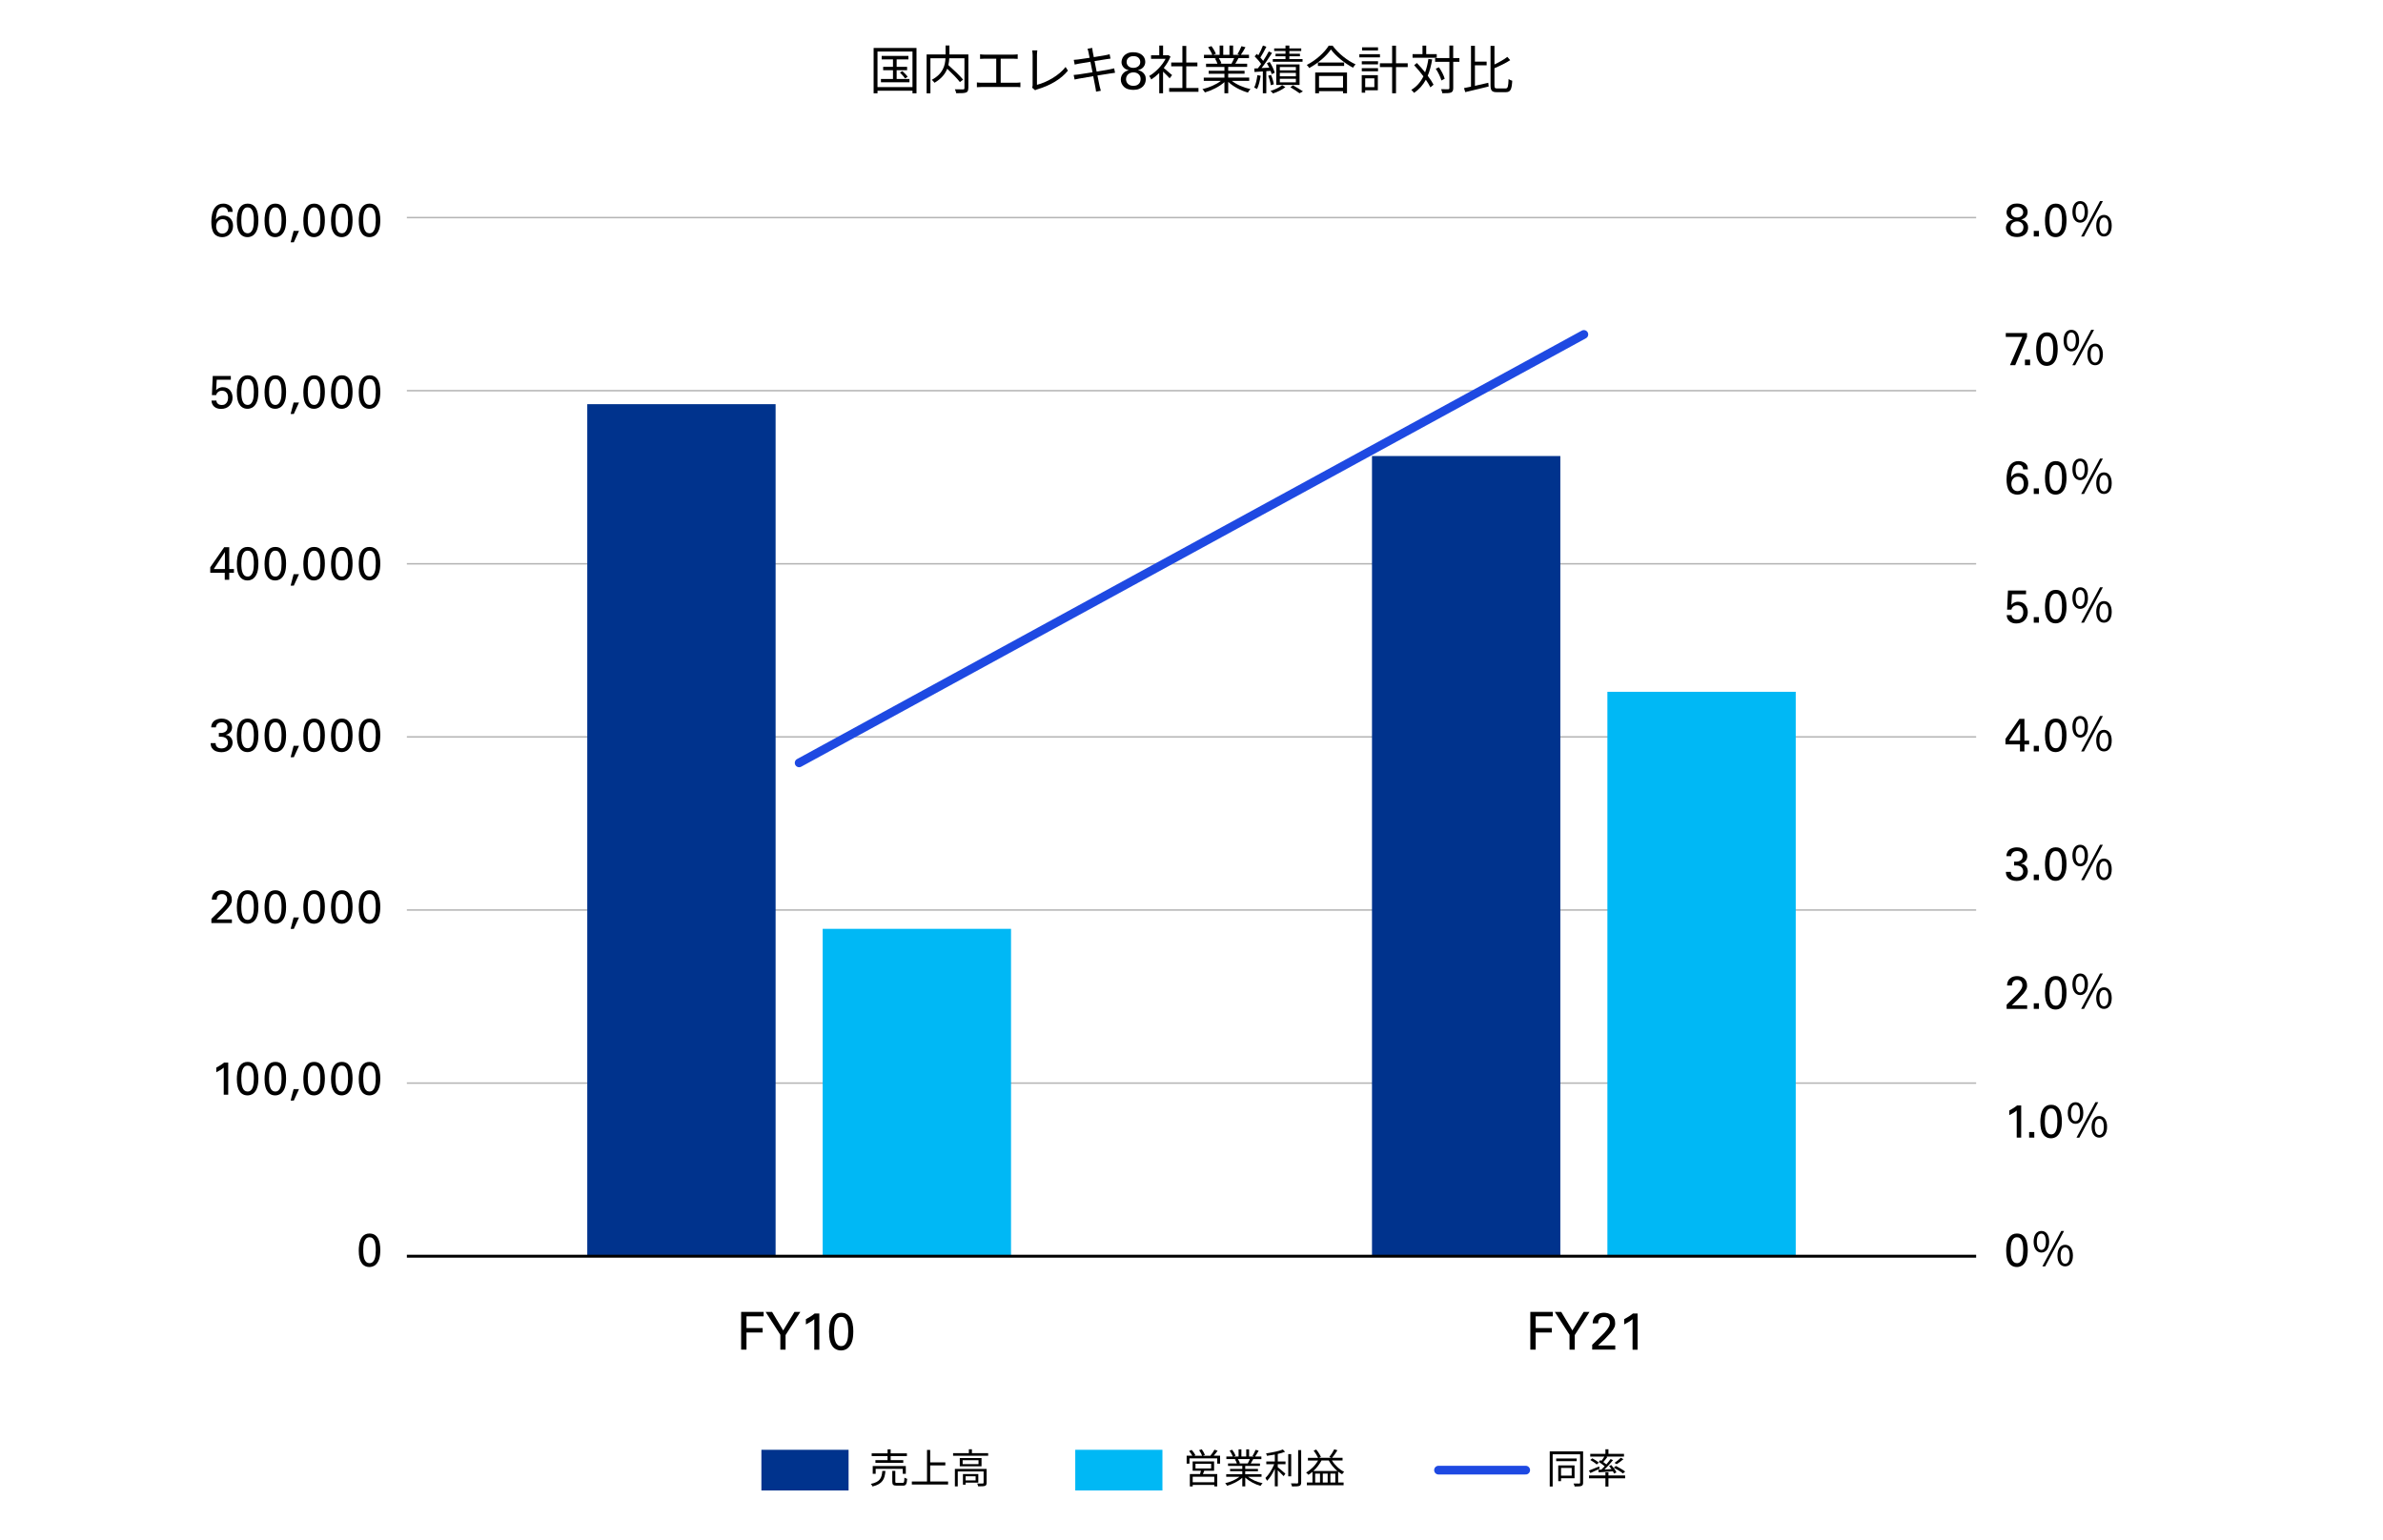 <?xml version="1.0" encoding="UTF-8"?>
<svg id="_レイヤー_1" data-name="レイヤー 1" xmlns="http://www.w3.org/2000/svg" viewBox="0 0 820 530">
  <defs>
    <style>
      .cls-1 {
        fill: #00338d;
      }

      .cls-2 {
        fill: #00b8f5;
      }

      .cls-3 {
        stroke: #000;
      }

      .cls-3, .cls-4, .cls-5 {
        fill: none;
      }

      .cls-3, .cls-5 {
        stroke-miterlimit: 10;
      }

      .cls-4 {
        stroke: #1e49e2;
        stroke-linecap: round;
        stroke-linejoin: round;
        stroke-width: 3px;
      }

      .cls-5 {
        stroke: #b4b4b4;
        stroke-width: .5px;
      }
    </style>
  </defs>
  <g>
    <path d="m315.37,16.5v15.62h-1.38v-.9h-12.04v.9h-1.33v-15.62h14.76Zm-1.38,13.48v-12.24h-12.04v12.24h12.04Zm-1.04-2.79v1.13h-9.81v-1.13h4.14v-3.03h-3.38v-1.15h3.38v-2.56h-3.89v-1.2h9.2v1.2h-4.05v2.56h3.6v1.15h-3.6v3.03h4.41Zm-2.43-2.7c.67.58,1.46,1.41,1.82,1.96l-.92.54c-.34-.56-1.12-1.42-1.75-2.04l.85-.47Z"/>
    <path d="m333.19,30.34c0,.86-.2,1.3-.81,1.51-.63.23-1.75.23-3.35.23-.05-.36-.25-.99-.45-1.35,1.26.05,2.48.05,2.86.04.32-.02.43-.13.43-.45v-10.26h-5.22c-.04.74-.13,1.53-.32,2.34,1.78,1.57,3.98,3.67,5.08,5l-1.1.86c-.92-1.21-2.72-3.04-4.37-4.59-.67,1.73-1.96,3.4-4.37,4.82-.2-.29-.65-.77-.95-1.01,3.96-2.11,4.61-5.08,4.72-7.43h-5.18v12.08h-1.31v-13.39h6.52v-3.08h1.33v3.08h6.52v11.59Z"/>
    <path d="m349.63,28.48c.54,0,1.03-.05,1.49-.11v1.64c-.49-.07-1.13-.07-1.49-.07h-11.9c-.49,0-1.03.02-1.58.07v-1.64c.54.07,1.1.11,1.58.11h5.08v-8.28h-4.05c-.34,0-1.06.02-1.51.07v-1.58c.47.07,1.15.11,1.51.11h9.9c.54,0,1.1-.05,1.53-.11v1.58c-.45-.05-1.03-.07-1.53-.07h-4.32v8.28h5.29Z"/>
    <path d="m355.15,30.16c.13-.29.18-.52.18-.88v-10.3c0-.49-.09-1.28-.14-1.64h1.76c-.07.45-.13,1.12-.13,1.64v10.21c3.44-.86,7.61-3.24,9.85-6.14l.81,1.26c-2.34,2.9-6.05,5.11-10.53,6.43-.2.05-.49.14-.76.32l-1.04-.9Z"/>
    <path d="m383.68,25.05c-.38.04-.95.13-1.62.23-.99.16-2.66.43-4.43.7.36,1.76.65,3.2.74,3.62.12.52.27,1.13.43,1.64l-1.64.31c-.09-.61-.14-1.15-.27-1.69-.07-.4-.36-1.85-.7-3.64-2.03.34-3.96.67-4.84.83-.7.11-1.19.22-1.58.32l-.32-1.57c.41-.02,1.12-.09,1.58-.16.9-.13,2.86-.43,4.91-.76l-.72-3.62c-1.71.27-3.28.52-3.96.65-.58.09-1.06.2-1.46.31l-.31-1.62c.45-.02.92-.05,1.49-.13.7-.07,2.27-.31,3.96-.58-.2-.97-.32-1.67-.38-1.89-.09-.47-.22-.86-.34-1.22l1.62-.29c.02.34.11.85.16,1.24.04.2.16.94.38,1.94,1.75-.29,3.4-.56,4.16-.7.52-.09.97-.22,1.28-.31l.31,1.51c-.27.04-.83.11-1.3.18-.83.13-2.46.4-4.19.67l.72,3.62c1.84-.31,3.54-.59,4.45-.76.68-.14,1.19-.25,1.57-.36l.31,1.51Z"/>
    <path d="m388.42,24.16c-.83-.18-1.45-.53-1.87-1.05s-.63-1.09-.63-1.72c0-.28.06-.61.17-1s.32-.76.62-1.12.71-.66,1.23-.91c.52-.25,1.19-.38,2.01-.38.66,0,1.25.08,1.75.25.51.17.94.4,1.3.7.35.3.62.65.81,1.05.19.4.28.84.28,1.32,0,.31-.05.62-.15.92-.1.3-.26.58-.46.83-.21.25-.47.47-.79.67s-.7.33-1.13.41c.18.05.42.13.73.23.31.11.61.28.9.51.29.23.55.54.76.93.22.38.32.88.32,1.48,0,.43-.08.86-.23,1.3-.16.43-.41.82-.75,1.17-.34.35-.79.63-1.33.85-.55.22-1.2.33-1.97.33-.54,0-1.1-.07-1.67-.21-.58-.14-1.09-.42-1.55-.84-.34-.31-.6-.69-.8-1.12-.2-.44-.3-.9-.3-1.38,0-.42.08-.83.24-1.23.16-.4.4-.75.71-1.05.3-.3.61-.51.92-.63.31-.12.61-.23.88-.32Zm-.95,3.08c0,.24.04.5.13.77.08.27.23.52.43.75.2.23.46.41.78.56s.71.22,1.18.22c.51,0,.92-.08,1.24-.23.32-.16.57-.35.76-.58.19-.23.32-.49.39-.76.07-.27.11-.52.11-.77,0-.7-.23-1.25-.69-1.67-.46-.41-1.05-.62-1.77-.62-.39,0-.74.06-1.05.18-.31.12-.58.29-.8.49-.22.21-.39.46-.52.75-.12.29-.18.59-.18.92Zm4.9-5.89c0-.58-.2-1.06-.6-1.45-.4-.39-.98-.58-1.74-.58-.68,0-1.25.18-1.69.55-.44.37-.67.86-.67,1.48,0,.3.06.57.18.82.12.25.28.46.49.64.2.18.45.32.73.41.28.1.59.14.91.14.68,0,1.25-.18,1.71-.55.46-.37.68-.85.68-1.47Z"/>
    <path d="m402.48,26.94c-.47-.52-1.46-1.53-2.27-2.29v7.45h-1.31v-6.97c-.9.88-1.84,1.64-2.75,2.23-.14-.34-.49-.95-.7-1.21,2.14-1.24,4.39-3.51,5.63-5.9h-5v-1.22h2.83v-3.35h1.31v3.35h1.57l.23-.05.76.5c-.56,1.39-1.39,2.72-2.32,3.92.83.67,2.41,2.05,2.86,2.45l-.83,1.08Zm9.92,3.35v1.31h-10.08v-1.31h4.55v-7.47h-3.85v-1.3h3.85v-5.71h1.33v5.71h3.83v1.3h-3.83v7.47h4.2Z"/>
    <path d="m423.88,27.83c1.64,1.3,4.12,2.36,6.43,2.84-.31.29-.72.81-.9,1.19-2.41-.68-5.04-2.03-6.77-3.69v3.92h-1.31v-3.83c-1.73,1.57-4.36,2.86-6.71,3.55-.18-.34-.58-.85-.86-1.13,2.23-.5,4.73-1.58,6.35-2.84h-5.89v-1.13h7.11v-1.33h-5.42v-1.02h5.42v-1.32h-6.32v-1.1h3.92c-.16-.54-.52-1.26-.88-1.8l.63-.13h-4.39v-1.15h2.86c-.25-.72-.88-1.8-1.42-2.61l1.13-.38c.61.81,1.26,1.93,1.53,2.65l-.92.34h2.21v-3.19h1.24v3.19h2.14v-3.19h1.26v3.19h2.18l-.67-.22c.47-.76,1.04-1.93,1.37-2.74l1.37.36c-.5.92-1.08,1.91-1.58,2.59h2.79v1.15h-3.6c-.36.68-.76,1.39-1.12,1.93h4.09v1.1h-6.52v1.32h5.63v1.02h-5.63v1.33h7.22v1.13h-5.98Zm-4.48-7.83c.4.56.76,1.32.9,1.8l-.58.13h4.23l-.18-.05c.31-.52.67-1.26.92-1.87h-5.29Z"/>
    <path d="m433.8,26.07c-.25,1.69-.67,3.42-1.24,4.57-.2-.16-.74-.4-.99-.49.56-1.1.9-2.72,1.1-4.28l1.13.2Zm1.94-1.56v7.59h-1.19v-7.51c-1.04.07-2.03.13-2.88.18l-.07-1.2,1.24-.05c.36-.45.74-.95,1.12-1.49-.52-.81-1.42-1.84-2.23-2.63l.72-.85c.18.16.36.32.54.5.59-1.03,1.22-2.39,1.6-3.38l1.17.43c-.61,1.24-1.39,2.7-2.07,3.71.38.4.7.79.97,1.15.74-1.12,1.42-2.29,1.93-3.26l1.12.52c-1.03,1.64-2.38,3.67-3.6,5.2l2.65-.13c-.25-.54-.54-1.08-.81-1.55l.97-.4c.74,1.17,1.46,2.7,1.73,3.69l-1.06.49c-.07-.32-.2-.72-.36-1.12l-1.48.09Zm1.55,4.82c-.11-.86-.47-2.21-.9-3.26l.97-.29c.45,1.03.85,2.36.97,3.24l-1.04.31Zm5.02.65c-1.06.86-2.79,1.73-4.27,2.18-.2-.25-.59-.65-.86-.86,1.48-.43,3.17-1.24,4.01-1.98l1.12.67Zm5.9-8.72h-10.24v-.92h4.37v-.97h-3.42v-.86h3.42v-.94h-3.89v-.9h3.89v-.99h1.33v.99h4.09v.9h-4.09v.94h3.64v.86h-3.64v.97h4.54v.92Zm-9.04,7.97v-7.05h8.01v7.05h-8.01Zm1.22-5.02h5.53v-1.14h-5.53v1.14Zm0,2.05h5.53v-1.17h-5.53v1.17Zm0,2.07h5.53v-1.21h-5.53v1.21Zm4.52,1.03c1.21.68,2.59,1.51,3.44,2.09l-1.17.65c-.72-.54-2.02-1.39-3.17-2.07l.9-.67Z"/>
    <path d="m458.56,15.72c1.91,2.65,5.08,5.15,7.9,6.43-.32.31-.65.77-.88,1.15-2.79-1.46-5.94-3.98-7.61-6.28-1.48,2.2-4.39,4.75-7.47,6.39-.16-.31-.52-.77-.83-1.06,3.13-1.58,6.14-4.32,7.54-6.62h1.35Zm-5.99,9.23h10.94v7.16h-1.37v-.74h-8.26v.74h-1.31v-7.16Zm9.95-3.44v1.19h-9.02v-1.19h9.02Zm-8.64,4.64v4.01h8.26v-4.01h-8.26Z"/>
    <path d="m474.85,19.75h-7.09v-1.1h7.09v1.1Zm-.72,11.32h-4.36v.83h-1.19v-6.03h5.54v5.2Zm-5.53-9.99h5.58v1.06h-5.58v-1.06Zm0,2.38h5.58v1.08h-5.58v-1.08Zm5.58-6.09h-5.49v-1.08h5.49v1.08Zm-4.41,9.59v3.03h3.15v-3.03h-3.15Zm14.63-3.87h-4.03v9h-1.33v-9h-4.21v-1.31h4.21v-6.07h1.33v6.07h4.03v1.31Z"/>
    <path d="m492.82,20.47c-.36,2.11-.85,3.98-1.53,5.6.85,1.12,1.55,2.2,2,3.08l-1.08.92c-.36-.76-.92-1.67-1.57-2.63-1.01,1.85-2.32,3.37-4.07,4.52-.16-.25-.65-.79-.94-1.03,1.87-1.12,3.2-2.68,4.18-4.66-.99-1.33-2.12-2.7-3.19-3.83l.94-.76c.94.97,1.93,2.11,2.83,3.22.5-1.37.88-2.92,1.13-4.61l1.3.18Zm1.57-.59h-8.32v-1.24h3.42v-2.93h1.28v2.93h3.62v1.24Zm7.81,1.39h-2.14v9.02c0,.9-.22,1.3-.76,1.55-.54.22-1.44.25-2.99.25-.05-.36-.23-.99-.43-1.39,1.13.04,2.12.04,2.43.02s.43-.11.43-.43v-9.02h-4.91v-1.28h4.91v-4.32h1.31v4.32h2.14v1.28Zm-6.21,6.41c-.29-1.06-1.1-2.79-1.94-4.03l1.1-.5c.86,1.22,1.71,2.88,1.98,3.96l-1.13.58Z"/>
    <path d="m507.52,29.55c1.48-.32,3.08-.7,4.61-1.06l.13,1.28c-2.83.7-5.85,1.42-8.06,1.94l-.43-1.39c.7-.13,1.53-.29,2.41-.49v-14.06h1.35v5.44h4.03v1.28h-4.03v7.06Zm10.53.9c.83,0,.95-.65,1.06-3.24.34.27.88.49,1.26.58-.18,2.93-.54,3.94-2.25,3.94h-3.01c-1.75,0-2.21-.52-2.21-2.47v-13.48h1.35v6.41c1.66-.79,3.37-1.76,4.43-2.61l.99,1.13c-1.49.97-3.53,1.96-5.42,2.77v5.8c0,.99.14,1.17,1.01,1.17h2.79Z"/>
  </g>
  <g>
    <path d="m304.68,506.27c-.24,2.84-.97,4.49-4.44,5.35-.08-.27-.36-.67-.59-.88,3.21-.69,3.77-2.04,3.96-4.47h1.06Zm.74-5.1h-5.47v-.96h5.47v-1.37h1.06v1.37h5.59v.96h-5.59v1.39h4.34v.92h-9.58v-.92h4.17v-1.39Zm5.22,6.1v-1.72h-9.32v1.72h-1.01v-2.67h11.38v2.67h-1.05Zm-.07,3.12c.52,0,.6-.24.64-1.81.24.17.66.32.95.41-.13,1.88-.41,2.35-1.5,2.35h-2.04c-1.26,0-1.58-.31-1.58-1.38v-3.71h1.04v3.7c0,.38.1.45.64.45h1.85Z"/>
    <path d="m326.24,509.91v1.04h-12.47v-1.04h5.22v-10.86h1.09v4.28h5.21v1.04h-5.21v5.54h6.16Z"/>
    <path d="m340.03,500.15v.91h-12.07v-.91h5.43v-1.33h1.05v1.33h5.58Zm-.53,10.22c0,.56-.13.87-.56,1.05-.46.15-1.19.15-2.35.15-.06-.28-.2-.7-.34-.97.9.03,1.68.03,1.93,0,.24,0,.28-.07.28-.27v-3.88h-8.89v5.14h-.99v-6.02h10.92v4.79Zm-1.75-8.53v2.85h-7.49v-2.85h7.49Zm-1.04.74h-5.46v1.36h5.46v-1.36Zm-4.44,7.73v.7h-.92v-3.65h5.29v2.95h-4.37Zm0-2.2v1.43h3.45v-1.43h-3.45Z"/>
  </g>
  <g>
    <path d="m255.03,451.54h7.74v1.53h-5.9v4.03h5.56v1.53h-5.56v5.9h-1.84v-13Z"/>
    <path d="m268.53,459.43l-5.08-7.88h2.23l3.82,6.37,3.88-6.37h2.02l-5.08,7.97v5.02h-1.8v-5.11Z"/>
    <path d="m280.21,454.05c-.19.17-.41.34-.66.5-.25.17-.5.33-.76.49s-.52.3-.77.44c-.26.14-.5.26-.71.37v-1.8c.59-.31,1.15-.64,1.69-.99s.98-.67,1.33-.97h1.6v12.46h-1.73v-10.49Z"/>
    <path d="m285.27,458.46c0-.31.01-.69.04-1.13s.08-.91.17-1.4c.09-.49.22-.98.4-1.47.17-.49.42-.92.73-1.31.31-.39.7-.71,1.16-.95.46-.24,1.02-.36,1.68-.36.62,0,1.16.1,1.6.31.44.2.82.48,1.13.82s.56.73.75,1.17c.19.44.33.89.43,1.36.1.47.17.94.21,1.4.04.47.05.89.05,1.28,0,1.48-.15,2.66-.44,3.55-.29.89-.72,1.6-1.29,2.12-.22.2-.44.37-.67.5s-.46.22-.68.29c-.22.07-.43.11-.62.13-.19.02-.36.04-.5.04-.42,0-.8-.05-1.15-.16-.35-.11-.66-.26-.95-.45s-.52-.41-.73-.67-.37-.52-.5-.79c-.11-.2-.21-.44-.31-.69-.1-.26-.18-.56-.25-.9-.07-.34-.13-.73-.18-1.17-.05-.44-.07-.94-.07-1.5Zm1.73-.09c0,.7.04,1.34.12,1.94.08.6.21,1.12.4,1.57.19.44.43.79.75,1.04.31.25.7.38,1.17.38.52,0,.94-.15,1.26-.46.32-.31.57-.7.75-1.19.17-.49.29-1.02.35-1.6.06-.58.09-1.15.09-1.72,0-.74-.04-1.43-.11-2.05-.07-.62-.2-1.16-.39-1.6-.19-.44-.44-.79-.75-1.04-.31-.25-.7-.37-1.17-.37-.54,0-.98.16-1.3.49-.33.32-.58.73-.75,1.22-.17.49-.28,1.04-.33,1.65-.05.61-.08,1.19-.08,1.74Z"/>
  </g>
  <g>
    <path d="m526.59,451.54h7.74v1.53h-5.9v4.03h5.56v1.53h-5.56v5.9h-1.84v-13Z"/>
    <path d="m540.09,459.43l-5.08-7.88h2.23l3.82,6.37,3.88-6.37h2.02l-5.08,7.97v5.02h-1.8v-5.11Z"/>
    <path d="m547.85,462.9l3.26-3.2c.35-.34.69-.68,1.02-1.04s.63-.72.91-1.11c.36-.49.6-.9.73-1.22s.19-.65.19-.99c0-.16-.02-.35-.06-.58s-.13-.45-.27-.67c-.14-.22-.34-.4-.6-.56-.26-.16-.62-.23-1.06-.23-.5,0-.89.09-1.16.28-.27.19-.47.4-.6.64-.13.24-.21.48-.23.72-.02.24-.04.42-.04.54h-1.89c0-.16,0-.34.03-.56.02-.22.07-.45.14-.69.08-.25.19-.49.34-.75.15-.25.36-.5.64-.74.43-.37.89-.61,1.38-.73.49-.11.93-.17,1.33-.17.48,0,.95.07,1.42.2.46.13.88.34,1.24.63.36.29.65.66.88,1.12s.33,1.02.33,1.68c0,.2,0,.4-.03.58-.02.19-.07.39-.16.62-.09.23-.23.5-.42.8-.19.31-.46.67-.79,1.11-.1.11-.25.28-.48.51-.22.23-.45.48-.69.74-.24.26-.47.5-.68.73-.22.23-.37.38-.45.47l-2.18,2.07h5.92v1.42h-7.94v-1.64Z"/>
    <path d="m561.78,454.05c-.19.17-.41.34-.66.5-.25.17-.5.33-.76.49-.26.16-.52.3-.77.44-.26.14-.5.26-.71.37v-1.8c.59-.31,1.15-.64,1.69-.99s.98-.67,1.33-.97h1.6v12.46h-1.73v-10.49Z"/>
  </g>
  <g>
    <path d="m123.45,430.45c0-.28.01-.61.03-1.01.02-.39.07-.81.15-1.25.08-.44.2-.87.35-1.3.15-.43.37-.82.65-1.17.28-.35.62-.63,1.03-.84.41-.21.91-.32,1.5-.32.55,0,1.03.09,1.42.27.39.18.73.42,1.01.73.28.3.5.65.66,1.04.17.39.29.79.38,1.21.09.42.15.83.18,1.25s.05.79.05,1.14c0,1.31-.13,2.36-.39,3.15-.26.79-.64,1.42-1.14,1.89-.19.18-.39.33-.6.44-.21.11-.41.2-.61.26s-.38.1-.55.12-.32.03-.45.03c-.37,0-.71-.05-1.02-.14-.31-.1-.59-.23-.84-.4-.25-.17-.47-.37-.65-.59s-.33-.46-.45-.7c-.1-.18-.19-.39-.27-.62-.09-.23-.16-.5-.22-.8-.06-.3-.12-.65-.16-1.04-.04-.39-.06-.83-.06-1.34Zm1.54-.08c0,.62.03,1.19.1,1.73.07.53.19,1,.35,1.39.17.4.39.7.66.93.28.22.62.34,1.04.34.46,0,.83-.14,1.12-.41.29-.27.51-.62.66-1.06.16-.43.26-.91.31-1.42.05-.52.08-1.03.08-1.53,0-.66-.03-1.27-.1-1.82-.06-.55-.18-1.03-.34-1.42-.17-.39-.39-.7-.66-.92s-.62-.33-1.04-.33c-.48,0-.87.14-1.16.43-.29.29-.52.65-.66,1.09-.15.44-.25.93-.3,1.46-.05.54-.07,1.05-.07,1.54Z"/>
    <g>
      <path d="m77,367.46c-.17.15-.37.3-.58.45s-.44.29-.67.43c-.23.14-.46.27-.69.39-.23.12-.44.23-.63.33v-1.6c.52-.28,1.02-.57,1.5-.88.48-.31.88-.6,1.18-.86h1.42v11.07h-1.54v-9.33Z"/>
      <path d="m81.5,371.38c0-.28.01-.61.03-1.01.02-.39.07-.81.15-1.25.08-.44.2-.87.35-1.3.15-.43.37-.82.65-1.17.28-.35.62-.63,1.03-.84.41-.21.91-.32,1.5-.32.55,0,1.03.09,1.42.27.39.18.73.42,1.01.73.28.3.5.65.66,1.04.17.39.29.79.38,1.21.09.42.15.83.18,1.25s.05.79.05,1.14c0,1.31-.13,2.36-.39,3.15-.26.79-.64,1.42-1.14,1.89-.19.18-.39.33-.6.44-.21.11-.41.2-.61.26s-.38.1-.55.12-.32.03-.45.03c-.37,0-.71-.05-1.02-.14-.31-.1-.59-.23-.84-.4-.25-.17-.47-.37-.65-.59s-.33-.46-.45-.7c-.1-.18-.19-.39-.27-.62-.09-.23-.16-.5-.22-.8-.06-.3-.12-.65-.16-1.04-.04-.39-.06-.83-.06-1.34Zm1.54-.08c0,.62.03,1.19.1,1.73.07.53.19,1,.35,1.39.17.4.39.7.66.93.28.22.62.34,1.04.34.46,0,.83-.14,1.12-.41.29-.27.51-.62.66-1.06.16-.43.26-.91.31-1.42.05-.52.08-1.03.08-1.53,0-.66-.03-1.27-.1-1.82-.06-.55-.18-1.03-.34-1.42-.17-.39-.39-.7-.66-.92s-.62-.33-1.04-.33c-.48,0-.87.14-1.16.43-.29.29-.52.65-.66,1.09-.15.44-.25.93-.3,1.46-.05.54-.07,1.05-.07,1.54Z"/>
      <path d="m91.03,371.38c0-.28.01-.61.03-1.01.02-.39.07-.81.15-1.25.08-.44.2-.87.35-1.3.15-.43.37-.82.65-1.17.28-.35.62-.63,1.03-.84.41-.21.91-.32,1.5-.32.55,0,1.03.09,1.42.27.39.18.73.42,1.01.73.28.3.5.65.66,1.04.17.39.29.79.38,1.21.09.42.15.83.18,1.25s.05.79.05,1.14c0,1.31-.13,2.36-.39,3.15-.26.79-.64,1.42-1.14,1.89-.19.18-.39.33-.6.44-.21.11-.41.2-.61.26s-.38.1-.55.12-.32.03-.45.03c-.37,0-.71-.05-1.02-.14-.31-.1-.59-.23-.84-.4-.25-.17-.47-.37-.65-.59s-.33-.46-.45-.7c-.1-.18-.19-.39-.27-.62-.09-.23-.16-.5-.22-.8-.06-.3-.12-.65-.16-1.04-.04-.39-.06-.83-.06-1.34Zm1.54-.08c0,.62.03,1.19.1,1.73.07.53.19,1,.35,1.39.17.4.39.7.66.93.28.22.62.34,1.04.34.46,0,.83-.14,1.12-.41.29-.27.51-.62.66-1.06.16-.43.26-.91.31-1.42.05-.52.08-1.03.08-1.53,0-.66-.03-1.27-.1-1.82-.06-.55-.18-1.03-.34-1.42-.17-.39-.39-.7-.66-.92s-.62-.33-1.04-.33c-.48,0-.87.14-1.16.43-.29.29-.52.65-.66,1.09-.15.44-.25.93-.3,1.46-.05.54-.07,1.05-.07,1.54Z"/>
      <path d="m102.89,374.86l-1.79,3.94h-1.09l1.02-3.94h1.86Z"/>
      <path d="m104.38,371.38c0-.28.01-.61.03-1.01.02-.39.07-.81.15-1.25.08-.44.2-.87.35-1.3.15-.43.37-.82.65-1.17.28-.35.62-.63,1.03-.84.41-.21.91-.32,1.5-.32.55,0,1.03.09,1.42.27.39.18.73.42,1.01.73.28.3.5.65.66,1.04.17.39.29.79.38,1.21.09.42.15.83.18,1.25s.05.79.05,1.14c0,1.31-.13,2.36-.39,3.15-.26.79-.64,1.42-1.14,1.89-.19.18-.39.33-.6.44-.21.11-.41.2-.61.26s-.38.1-.55.12-.32.03-.45.03c-.37,0-.71-.05-1.02-.14-.31-.1-.59-.23-.84-.4-.25-.17-.47-.37-.65-.59s-.33-.46-.45-.7c-.1-.18-.19-.39-.27-.62-.09-.23-.16-.5-.22-.8-.06-.3-.12-.65-.16-1.04-.04-.39-.06-.83-.06-1.34Zm1.54-.08c0,.62.03,1.19.1,1.73.07.53.19,1,.35,1.39.17.4.39.7.66.93.28.22.62.34,1.04.34.46,0,.83-.14,1.12-.41.29-.27.51-.62.66-1.06.16-.43.26-.91.31-1.42.05-.52.08-1.03.08-1.53,0-.66-.03-1.27-.1-1.82-.06-.55-.18-1.03-.34-1.42-.17-.39-.39-.7-.66-.92s-.62-.33-1.04-.33c-.48,0-.87.14-1.16.43-.29.29-.52.65-.66,1.09-.15.44-.25.93-.3,1.46-.05.54-.07,1.05-.07,1.54Z"/>
      <path d="m113.91,371.38c0-.28.01-.61.03-1.01.02-.39.07-.81.15-1.25.08-.44.2-.87.35-1.3.15-.43.37-.82.65-1.17.28-.35.62-.63,1.03-.84.41-.21.91-.32,1.5-.32.55,0,1.03.09,1.42.27.39.18.73.42,1.01.73.28.3.5.65.66,1.04.17.39.29.79.38,1.21.09.42.15.83.18,1.25s.05.79.05,1.14c0,1.31-.13,2.36-.39,3.15-.26.79-.64,1.42-1.14,1.89-.19.18-.39.33-.6.44-.21.11-.41.2-.61.26s-.38.1-.55.12-.32.03-.45.03c-.37,0-.71-.05-1.02-.14-.31-.1-.59-.23-.84-.4-.25-.17-.47-.37-.65-.59s-.33-.46-.45-.7c-.1-.18-.19-.39-.27-.62-.09-.23-.16-.5-.22-.8-.06-.3-.12-.65-.16-1.04-.04-.39-.06-.83-.06-1.34Zm1.54-.08c0,.62.03,1.19.1,1.73.07.53.19,1,.35,1.39.17.4.39.7.66.93.28.22.62.34,1.04.34.46,0,.83-.14,1.12-.41.29-.27.51-.62.66-1.06.16-.43.26-.91.31-1.42.05-.52.08-1.03.08-1.53,0-.66-.03-1.27-.1-1.82-.06-.55-.18-1.03-.34-1.42-.17-.39-.39-.7-.66-.92s-.62-.33-1.04-.33c-.48,0-.87.14-1.16.43-.29.29-.52.65-.66,1.09-.15.44-.25.93-.3,1.46-.05.54-.07,1.05-.07,1.54Z"/>
      <path d="m123.45,371.38c0-.28.01-.61.03-1.01.02-.39.07-.81.15-1.25.08-.44.2-.87.35-1.3.15-.43.37-.82.65-1.17.28-.35.62-.63,1.03-.84.41-.21.91-.32,1.5-.32.55,0,1.03.09,1.42.27.39.18.73.42,1.01.73.28.3.5.65.66,1.04.17.39.29.79.38,1.21.09.42.15.83.18,1.25s.05.79.05,1.14c0,1.31-.13,2.36-.39,3.15-.26.79-.64,1.42-1.14,1.89-.19.18-.39.33-.6.44-.21.11-.41.2-.61.26s-.38.1-.55.12-.32.03-.45.03c-.37,0-.71-.05-1.02-.14-.31-.1-.59-.23-.84-.4-.25-.17-.47-.37-.65-.59s-.33-.46-.45-.7c-.1-.18-.19-.39-.27-.62-.09-.23-.16-.5-.22-.8-.06-.3-.12-.65-.16-1.04-.04-.39-.06-.83-.06-1.34Zm1.54-.08c0,.62.03,1.19.1,1.73.07.53.19,1,.35,1.39.17.4.39.7.66.93.28.22.62.34,1.04.34.46,0,.83-.14,1.12-.41.29-.27.51-.62.66-1.06.16-.43.26-.91.31-1.42.05-.52.08-1.03.08-1.53,0-.66-.03-1.27-.1-1.82-.06-.55-.18-1.03-.34-1.42-.17-.39-.39-.7-.66-.92s-.62-.33-1.04-.33c-.48,0-.87.14-1.16.43-.29.29-.52.65-.66,1.09-.15.44-.25.93-.3,1.46-.05.54-.07,1.05-.07,1.54Z"/>
    </g>
    <g>
      <path d="m72.74,316.25l2.9-2.85c.31-.3.61-.6.9-.92.29-.31.56-.64.81-.98.32-.44.54-.8.65-1.09.11-.29.17-.58.17-.88,0-.14-.02-.31-.06-.51s-.12-.4-.24-.59c-.12-.19-.3-.36-.54-.5-.24-.14-.55-.21-.94-.21-.45,0-.79.08-1.03.25s-.42.35-.54.57-.19.43-.21.64-.03.37-.03.48h-1.68c0-.14,0-.3.02-.5.02-.19.06-.4.13-.62.07-.22.17-.44.3-.66.13-.22.32-.44.57-.66.38-.33.79-.55,1.23-.65.43-.1.83-.15,1.18-.15.43,0,.85.06,1.26.18.41.12.78.3,1.1.56.32.26.58.59.78,1s.3.91.3,1.5c0,.18,0,.35-.02.52-.02.17-.06.35-.14.55s-.21.44-.38.71c-.17.27-.41.6-.7.98-.09.1-.23.25-.42.46s-.4.43-.62.66c-.21.23-.42.45-.61.65-.19.2-.33.34-.4.42l-1.94,1.84h5.26v1.26h-7.06v-1.46Z"/>
      <path d="m81.5,312.3c0-.28.01-.61.03-1.01.02-.39.07-.81.15-1.25.08-.44.2-.87.35-1.3.15-.43.37-.82.65-1.17.28-.35.62-.63,1.03-.84.41-.21.91-.32,1.5-.32.55,0,1.03.09,1.42.27.39.18.73.42,1.01.73.28.3.5.65.66,1.04.17.39.29.79.38,1.21.09.42.15.83.18,1.25s.05.79.05,1.14c0,1.31-.13,2.36-.39,3.15-.26.79-.64,1.42-1.14,1.89-.19.18-.39.33-.6.44-.21.11-.41.2-.61.26s-.38.1-.55.12-.32.03-.45.03c-.37,0-.71-.05-1.02-.14-.31-.1-.59-.23-.84-.4-.25-.17-.47-.37-.65-.59s-.33-.46-.45-.7c-.1-.18-.19-.39-.27-.62-.09-.23-.16-.5-.22-.8-.06-.3-.12-.65-.16-1.04-.04-.39-.06-.83-.06-1.34Zm1.54-.08c0,.62.03,1.19.1,1.73.07.53.19,1,.35,1.39.17.4.39.7.66.93.28.22.62.34,1.04.34.46,0,.83-.14,1.12-.41.29-.27.51-.62.66-1.06.16-.43.26-.91.31-1.42.05-.52.08-1.03.08-1.53,0-.66-.03-1.27-.1-1.82-.06-.55-.18-1.03-.34-1.42-.17-.39-.39-.7-.66-.92s-.62-.33-1.04-.33c-.48,0-.87.14-1.16.43-.29.29-.52.65-.66,1.09-.15.44-.25.93-.3,1.46-.05.54-.07,1.05-.07,1.54Z"/>
      <path d="m91.03,312.3c0-.28.01-.61.03-1.01.02-.39.07-.81.15-1.25.08-.44.2-.87.35-1.3.15-.43.37-.82.65-1.17.28-.35.62-.63,1.03-.84.41-.21.91-.32,1.5-.32.55,0,1.03.09,1.42.27.39.18.73.42,1.01.73.28.3.5.65.66,1.04.17.39.29.79.38,1.21.09.42.15.83.18,1.25s.05.79.05,1.14c0,1.31-.13,2.36-.39,3.15-.26.79-.64,1.42-1.14,1.89-.19.18-.39.33-.6.44-.21.11-.41.2-.61.26s-.38.1-.55.12-.32.03-.45.03c-.37,0-.71-.05-1.02-.14-.31-.1-.59-.23-.84-.4-.25-.17-.47-.37-.65-.59s-.33-.46-.45-.7c-.1-.18-.19-.39-.27-.62-.09-.23-.16-.5-.22-.8-.06-.3-.12-.65-.16-1.04-.04-.39-.06-.83-.06-1.34Zm1.54-.08c0,.62.03,1.19.1,1.73.07.53.19,1,.35,1.39.17.4.39.7.66.93.28.22.62.34,1.04.34.46,0,.83-.14,1.12-.41.29-.27.51-.62.66-1.06.16-.43.26-.91.31-1.42.05-.52.08-1.03.08-1.53,0-.66-.03-1.27-.1-1.82-.06-.55-.18-1.03-.34-1.42-.17-.39-.39-.7-.66-.92s-.62-.33-1.04-.33c-.48,0-.87.14-1.16.43-.29.29-.52.65-.66,1.09-.15.44-.25.93-.3,1.46-.05.54-.07,1.05-.07,1.54Z"/>
      <path d="m102.89,315.78l-1.79,3.94h-1.09l1.02-3.94h1.86Z"/>
      <path d="m104.38,312.3c0-.28.01-.61.03-1.01.02-.39.07-.81.15-1.25.08-.44.2-.87.35-1.3.15-.43.37-.82.65-1.17.28-.35.62-.63,1.03-.84.41-.21.91-.32,1.5-.32.55,0,1.03.09,1.42.27.39.18.73.42,1.01.73.28.3.5.65.66,1.04.17.39.29.79.38,1.21.09.42.15.83.18,1.25s.05.79.05,1.14c0,1.31-.13,2.36-.39,3.15-.26.79-.64,1.42-1.14,1.89-.19.18-.39.33-.6.44-.21.11-.41.2-.61.26s-.38.1-.55.12-.32.03-.45.03c-.37,0-.71-.05-1.02-.14-.31-.1-.59-.23-.84-.4-.25-.17-.47-.37-.65-.59s-.33-.46-.45-.7c-.1-.18-.19-.39-.27-.62-.09-.23-.16-.5-.22-.8-.06-.3-.12-.65-.16-1.04-.04-.39-.06-.83-.06-1.34Zm1.54-.08c0,.62.03,1.19.1,1.73.07.53.19,1,.35,1.39.17.4.39.7.66.93.28.22.62.34,1.04.34.46,0,.83-.14,1.12-.41.29-.27.51-.62.66-1.06.16-.43.26-.91.31-1.42.05-.52.08-1.03.08-1.53,0-.66-.03-1.27-.1-1.82-.06-.55-.18-1.03-.34-1.42-.17-.39-.39-.7-.66-.92s-.62-.33-1.04-.33c-.48,0-.87.14-1.16.43-.29.29-.52.65-.66,1.09-.15.44-.25.93-.3,1.46-.05.54-.07,1.05-.07,1.54Z"/>
      <path d="m113.91,312.3c0-.28.01-.61.03-1.01.02-.39.07-.81.15-1.25.08-.44.2-.87.35-1.3.15-.43.37-.82.65-1.17.28-.35.62-.63,1.03-.84.41-.21.91-.32,1.5-.32.55,0,1.03.09,1.42.27.39.18.73.42,1.01.73.28.3.5.65.66,1.04.17.39.29.79.38,1.21.09.42.15.83.18,1.25s.05.79.05,1.14c0,1.31-.13,2.36-.39,3.15-.26.79-.64,1.42-1.14,1.89-.19.18-.39.33-.6.44-.21.11-.41.2-.61.26s-.38.1-.55.12-.32.03-.45.03c-.37,0-.71-.05-1.02-.14-.31-.1-.59-.23-.84-.4-.25-.17-.47-.37-.65-.59s-.33-.46-.45-.7c-.1-.18-.19-.39-.27-.62-.09-.23-.16-.5-.22-.8-.06-.3-.12-.65-.16-1.04-.04-.39-.06-.83-.06-1.34Zm1.54-.08c0,.62.03,1.19.1,1.73.07.53.19,1,.35,1.39.17.4.39.7.66.93.28.22.62.34,1.04.34.46,0,.83-.14,1.12-.41.29-.27.51-.62.66-1.06.16-.43.26-.91.31-1.42.05-.52.08-1.03.08-1.53,0-.66-.03-1.27-.1-1.82-.06-.55-.18-1.03-.34-1.42-.17-.39-.39-.7-.66-.92s-.62-.33-1.04-.33c-.48,0-.87.14-1.16.43-.29.29-.52.65-.66,1.09-.15.44-.25.93-.3,1.46-.05.54-.07,1.05-.07,1.54Z"/>
      <path d="m123.45,312.3c0-.28.01-.61.03-1.01.02-.39.07-.81.15-1.25.08-.44.2-.87.35-1.3.15-.43.37-.82.65-1.17.28-.35.62-.63,1.03-.84.41-.21.91-.32,1.5-.32.55,0,1.03.09,1.42.27.39.18.73.42,1.01.73.28.3.5.65.66,1.04.17.39.29.79.38,1.21.09.42.15.83.18,1.25s.05.79.05,1.14c0,1.31-.13,2.36-.39,3.15-.26.79-.64,1.42-1.14,1.89-.19.18-.39.33-.6.44-.21.11-.41.2-.61.26s-.38.1-.55.12-.32.03-.45.03c-.37,0-.71-.05-1.02-.14-.31-.1-.59-.23-.84-.4-.25-.17-.47-.37-.65-.59s-.33-.46-.45-.7c-.1-.18-.19-.39-.27-.62-.09-.23-.16-.5-.22-.8-.06-.3-.12-.65-.16-1.04-.04-.39-.06-.83-.06-1.34Zm1.54-.08c0,.62.03,1.19.1,1.73.07.53.19,1,.35,1.39.17.4.39.7.66.93.28.22.62.34,1.04.34.46,0,.83-.14,1.12-.41.29-.27.51-.62.66-1.06.16-.43.26-.91.31-1.42.05-.52.08-1.03.08-1.53,0-.66-.03-1.27-.1-1.82-.06-.55-.18-1.03-.34-1.42-.17-.39-.39-.7-.66-.92s-.62-.33-1.04-.33c-.48,0-.87.14-1.16.43-.29.29-.52.65-.66,1.09-.15.44-.25.93-.3,1.46-.05.54-.07,1.05-.07,1.54Z"/>
    </g>
    <g>
      <path d="m74.2,255.78c-.01.54.16.98.5,1.31.34.33.85.5,1.54.5.38,0,.72-.06,1-.17s.51-.26.69-.45c.18-.19.31-.4.39-.63.08-.23.13-.47.13-.72,0-.29-.05-.54-.14-.77-.09-.22-.21-.42-.36-.58s-.32-.29-.51-.39c-.19-.1-.39-.17-.59-.22-.29-.05-.55-.08-.78-.09s-.48,0-.76,0v-1.3c.28.02.59.02.93,0,.34-.03.66-.11.97-.24.3-.13.56-.33.76-.6.2-.27.3-.62.3-1.07,0-.62-.19-1.06-.56-1.34s-.84-.41-1.4-.41c-.2,0-.42.03-.64.08-.23.05-.43.15-.63.28-.19.13-.36.31-.5.54-.14.22-.22.51-.26.85h-1.6c.01-.46.09-.85.23-1.18.14-.33.32-.6.53-.82.21-.22.45-.41.72-.54s.53-.24.79-.31.51-.11.73-.14c.23-.02.42-.03.57-.03.61,0,1.13.08,1.58.25.45.17.82.39,1.13.67.3.28.53.6.68.96.15.36.22.73.22,1.11,0,.22-.03.47-.1.74s-.19.52-.36.77c-.17.25-.4.47-.68.66-.28.2-.64.34-1.06.44.59.09,1.04.26,1.37.53s.56.55.71.86c.15.3.23.58.26.84s.04.41.04.46c0,.38-.08.77-.24,1.16-.16.39-.4.74-.72,1.06-.32.31-.72.57-1.2.76-.48.19-1.04.29-1.68.29-.59,0-1.15-.09-1.7-.27s-.99-.47-1.34-.88c-.16-.17-.29-.35-.38-.53-.09-.18-.15-.36-.19-.54-.04-.18-.06-.34-.07-.5s-.02-.29-.02-.41h1.7Z"/>
      <path d="m81.5,253.22c0-.28.01-.61.03-1.01.02-.39.07-.81.15-1.25.08-.44.2-.87.35-1.3.15-.43.37-.82.65-1.17.28-.35.62-.63,1.03-.84.41-.21.91-.32,1.5-.32.55,0,1.03.09,1.42.27.39.18.73.42,1.01.73.28.3.5.65.66,1.04.17.39.29.79.38,1.21.09.42.15.83.18,1.25s.05.79.05,1.14c0,1.31-.13,2.36-.39,3.15-.26.79-.64,1.42-1.14,1.89-.19.18-.39.33-.6.44-.21.11-.41.2-.61.26s-.38.1-.55.12-.32.03-.45.03c-.37,0-.71-.05-1.02-.14-.31-.1-.59-.23-.84-.4-.25-.17-.47-.37-.65-.59s-.33-.46-.45-.7c-.1-.18-.19-.39-.27-.62-.09-.23-.16-.5-.22-.8-.06-.3-.12-.65-.16-1.04-.04-.39-.06-.83-.06-1.34Zm1.54-.08c0,.62.03,1.19.1,1.73.07.53.19,1,.35,1.39.17.4.39.7.66.93.28.22.62.34,1.04.34.46,0,.83-.14,1.12-.41.29-.27.51-.62.66-1.06.16-.43.26-.91.31-1.42.05-.52.08-1.03.08-1.53,0-.66-.03-1.27-.1-1.82-.06-.55-.18-1.03-.34-1.42-.17-.39-.39-.7-.66-.92s-.62-.33-1.04-.33c-.48,0-.87.14-1.16.43-.29.29-.52.65-.66,1.09-.15.44-.25.93-.3,1.46-.05.54-.07,1.05-.07,1.54Z"/>
      <path d="m91.03,253.22c0-.28.01-.61.03-1.01.02-.39.07-.81.15-1.25.08-.44.2-.87.35-1.3.15-.43.37-.82.65-1.17.28-.35.62-.63,1.03-.84.41-.21.91-.32,1.5-.32.55,0,1.03.09,1.42.27.39.18.73.42,1.01.73.28.3.5.65.66,1.04.17.39.29.79.38,1.21.09.42.15.83.18,1.25s.05.79.05,1.14c0,1.31-.13,2.36-.39,3.15-.26.79-.64,1.42-1.14,1.89-.19.18-.39.33-.6.44-.21.11-.41.2-.61.26s-.38.1-.55.12-.32.03-.45.03c-.37,0-.71-.05-1.02-.14-.31-.1-.59-.23-.84-.4-.25-.17-.47-.37-.65-.59s-.33-.46-.45-.7c-.1-.18-.19-.39-.27-.62-.09-.23-.16-.5-.22-.8-.06-.3-.12-.65-.16-1.04-.04-.39-.06-.83-.06-1.34Zm1.54-.08c0,.62.03,1.19.1,1.73.07.53.19,1,.35,1.39.17.4.39.7.66.93.28.22.62.34,1.04.34.46,0,.83-.14,1.12-.41.29-.27.51-.62.66-1.06.16-.43.26-.91.31-1.42.05-.52.08-1.03.08-1.53,0-.66-.03-1.27-.1-1.82-.06-.55-.18-1.03-.34-1.42-.17-.39-.39-.7-.66-.92s-.62-.33-1.04-.33c-.48,0-.87.14-1.16.43-.29.29-.52.65-.66,1.09-.15.44-.25.93-.3,1.46-.05.54-.07,1.05-.07,1.54Z"/>
      <path d="m102.89,256.7l-1.79,3.94h-1.09l1.02-3.94h1.86Z"/>
      <path d="m104.38,253.22c0-.28.01-.61.03-1.01.02-.39.07-.81.15-1.25.08-.44.2-.87.35-1.3.15-.43.37-.82.65-1.17.28-.35.62-.63,1.03-.84.41-.21.91-.32,1.5-.32.55,0,1.03.09,1.42.27.39.18.73.42,1.01.73.28.3.5.65.66,1.04.17.39.29.79.38,1.21.09.42.15.83.18,1.25s.05.79.05,1.14c0,1.31-.13,2.36-.39,3.15-.26.79-.64,1.42-1.14,1.89-.19.18-.39.33-.6.44-.21.11-.41.2-.61.26s-.38.1-.55.12-.32.03-.45.03c-.37,0-.71-.05-1.02-.14-.31-.1-.59-.23-.84-.4-.25-.17-.47-.37-.65-.59s-.33-.46-.45-.7c-.1-.18-.19-.39-.27-.62-.09-.23-.16-.5-.22-.8-.06-.3-.12-.65-.16-1.04-.04-.39-.06-.83-.06-1.34Zm1.54-.08c0,.62.03,1.19.1,1.73.07.53.19,1,.35,1.39.17.4.39.7.66.93.28.22.62.34,1.04.34.46,0,.83-.14,1.12-.41.29-.27.51-.62.66-1.06.16-.43.26-.91.31-1.42.05-.52.08-1.03.08-1.53,0-.66-.03-1.27-.1-1.82-.06-.55-.18-1.03-.34-1.42-.17-.39-.39-.7-.66-.92s-.62-.33-1.04-.33c-.48,0-.87.14-1.16.43-.29.29-.52.65-.66,1.09-.15.44-.25.93-.3,1.46-.05.54-.07,1.05-.07,1.54Z"/>
      <path d="m113.91,253.22c0-.28.01-.61.03-1.01.02-.39.07-.81.15-1.25.08-.44.2-.87.35-1.3.15-.43.37-.82.65-1.17.28-.35.62-.63,1.03-.84.41-.21.91-.32,1.5-.32.55,0,1.03.09,1.42.27.39.18.73.42,1.01.73.28.3.5.65.66,1.04.17.39.29.79.38,1.21.09.42.15.83.18,1.25s.05.79.05,1.14c0,1.31-.13,2.36-.39,3.15-.26.79-.64,1.42-1.14,1.89-.19.18-.39.33-.6.44-.21.11-.41.2-.61.26s-.38.1-.55.12-.32.03-.45.03c-.37,0-.71-.05-1.02-.14-.31-.1-.59-.23-.84-.4-.25-.17-.47-.37-.65-.59s-.33-.46-.45-.7c-.1-.18-.19-.39-.27-.62-.09-.23-.16-.5-.22-.8-.06-.3-.12-.65-.16-1.04-.04-.39-.06-.83-.06-1.34Zm1.54-.08c0,.62.03,1.19.1,1.73.07.53.19,1,.35,1.39.17.4.39.7.66.93.28.22.62.34,1.04.34.46,0,.83-.14,1.12-.41.29-.27.51-.62.66-1.06.16-.43.26-.91.31-1.42.05-.52.08-1.03.08-1.53,0-.66-.03-1.27-.1-1.82-.06-.55-.18-1.03-.34-1.42-.17-.39-.39-.7-.66-.92s-.62-.33-1.04-.33c-.48,0-.87.14-1.16.43-.29.29-.52.65-.66,1.09-.15.44-.25.93-.3,1.46-.05.54-.07,1.05-.07,1.54Z"/>
      <path d="m123.45,253.22c0-.28.01-.61.03-1.01.02-.39.07-.81.15-1.25.08-.44.2-.87.35-1.3.15-.43.37-.82.65-1.17.28-.35.62-.63,1.03-.84.41-.21.91-.32,1.5-.32.55,0,1.03.09,1.42.27.39.18.73.42,1.01.73.28.3.5.65.66,1.04.17.39.29.79.38,1.21.09.42.15.83.18,1.25s.05.79.05,1.14c0,1.31-.13,2.36-.39,3.15-.26.79-.64,1.42-1.14,1.89-.19.18-.39.33-.6.44-.21.11-.41.2-.61.26s-.38.1-.55.12-.32.03-.45.03c-.37,0-.71-.05-1.02-.14-.31-.1-.59-.23-.84-.4-.25-.17-.47-.37-.65-.59s-.33-.46-.45-.7c-.1-.18-.19-.39-.27-.62-.09-.23-.16-.5-.22-.8-.06-.3-.12-.65-.16-1.04-.04-.39-.06-.83-.06-1.34Zm1.54-.08c0,.62.03,1.19.1,1.73.07.53.19,1,.35,1.39.17.4.39.7.66.93.28.22.62.34,1.04.34.46,0,.83-.14,1.12-.41.29-.27.51-.62.66-1.06.16-.43.26-.91.31-1.42.05-.52.08-1.03.08-1.53,0-.66-.03-1.27-.1-1.82-.06-.55-.18-1.03-.34-1.42-.17-.39-.39-.7-.66-.92s-.62-.33-1.04-.33c-.48,0-.87.14-1.16.43-.29.29-.52.65-.66,1.09-.15.44-.25.93-.3,1.46-.05.54-.07,1.05-.07,1.54Z"/>
    </g>
    <g>
      <path d="m77.34,197.15h-4.99v-1.9l4.8-6.91h1.73v7.52h1.62v1.3h-1.62v2.4h-1.54v-2.4Zm.05-1.3v-5.84l-3.82,5.84h3.82Z"/>
      <path d="m81.5,194.14c0-.28.01-.61.03-1.01.02-.39.07-.81.15-1.25.08-.44.2-.87.35-1.3.15-.43.37-.82.65-1.17.28-.35.62-.63,1.03-.84.41-.21.91-.32,1.5-.32.55,0,1.03.09,1.42.27.39.18.73.42,1.01.73.28.3.5.65.66,1.04.17.39.29.79.38,1.21.09.42.15.83.18,1.25s.05.79.05,1.14c0,1.31-.13,2.36-.39,3.15-.26.79-.64,1.42-1.14,1.89-.19.18-.39.33-.6.44-.21.11-.41.2-.61.26s-.38.1-.55.12-.32.03-.45.03c-.37,0-.71-.05-1.02-.14-.31-.1-.59-.23-.84-.4-.25-.17-.47-.37-.65-.59s-.33-.46-.45-.7c-.1-.18-.19-.39-.27-.62-.09-.23-.16-.5-.22-.8-.06-.3-.12-.65-.16-1.04-.04-.39-.06-.83-.06-1.34Zm1.54-.08c0,.62.03,1.19.1,1.73.07.53.19,1,.35,1.39.17.4.39.7.66.93.28.22.62.34,1.04.34.46,0,.83-.14,1.12-.41.29-.27.51-.62.66-1.06.16-.43.26-.91.31-1.42.05-.52.08-1.03.08-1.53,0-.66-.03-1.27-.1-1.82-.06-.55-.18-1.03-.34-1.42-.17-.39-.39-.7-.66-.92s-.62-.33-1.04-.33c-.48,0-.87.14-1.16.43-.29.29-.52.65-.66,1.09-.15.44-.25.93-.3,1.46-.05.54-.07,1.05-.07,1.54Z"/>
      <path d="m91.03,194.14c0-.28.01-.61.03-1.01.02-.39.07-.81.15-1.25.08-.44.2-.87.35-1.3.15-.43.37-.82.65-1.17.28-.35.62-.63,1.03-.84.41-.21.91-.32,1.5-.32.55,0,1.03.09,1.42.27.39.18.73.42,1.01.73.28.3.5.65.66,1.04.17.39.29.79.38,1.21.09.42.15.83.18,1.25s.05.79.05,1.14c0,1.31-.13,2.36-.39,3.15-.26.79-.64,1.42-1.14,1.89-.19.18-.39.33-.6.44-.21.11-.41.2-.61.26s-.38.1-.55.12-.32.03-.45.03c-.37,0-.71-.05-1.02-.14-.31-.1-.59-.23-.84-.4-.25-.17-.47-.37-.65-.59s-.33-.46-.45-.7c-.1-.18-.19-.39-.27-.62-.09-.23-.16-.5-.22-.8-.06-.3-.12-.65-.16-1.04-.04-.39-.06-.83-.06-1.34Zm1.54-.08c0,.62.03,1.19.1,1.73.07.53.19,1,.35,1.39.17.4.39.7.66.93.28.22.62.34,1.04.34.46,0,.83-.14,1.12-.41.29-.27.51-.62.66-1.06.16-.43.26-.91.31-1.42.05-.52.08-1.03.08-1.53,0-.66-.03-1.27-.1-1.82-.06-.55-.18-1.03-.34-1.42-.17-.39-.39-.7-.66-.92s-.62-.33-1.04-.33c-.48,0-.87.14-1.16.43-.29.29-.52.65-.66,1.09-.15.44-.25.93-.3,1.46-.05.54-.07,1.05-.07,1.54Z"/>
      <path d="m102.89,197.63l-1.79,3.94h-1.09l1.02-3.94h1.86Z"/>
      <path d="m104.38,194.14c0-.28.01-.61.03-1.01.02-.39.07-.81.15-1.25.08-.44.2-.87.35-1.3.15-.43.37-.82.65-1.17.28-.35.62-.63,1.03-.84.41-.21.91-.32,1.5-.32.55,0,1.03.09,1.42.27.39.18.73.42,1.01.73.28.3.5.65.66,1.04.17.39.29.79.38,1.21.09.42.15.83.18,1.25s.05.79.05,1.14c0,1.31-.13,2.36-.39,3.15-.26.79-.64,1.42-1.14,1.89-.19.18-.39.33-.6.44-.21.11-.41.2-.61.26s-.38.1-.55.12-.32.03-.45.03c-.37,0-.71-.05-1.02-.14-.31-.1-.59-.23-.84-.4-.25-.17-.47-.37-.65-.59s-.33-.46-.45-.7c-.1-.18-.19-.39-.27-.62-.09-.23-.16-.5-.22-.8-.06-.3-.12-.65-.16-1.04-.04-.39-.06-.83-.06-1.34Zm1.54-.08c0,.62.03,1.19.1,1.73.07.53.19,1,.35,1.39.17.4.39.7.66.93.28.22.62.34,1.04.34.46,0,.83-.14,1.12-.41.29-.27.51-.62.66-1.06.16-.43.26-.91.31-1.42.05-.52.08-1.03.08-1.53,0-.66-.03-1.27-.1-1.82-.06-.55-.18-1.03-.34-1.42-.17-.39-.39-.7-.66-.92s-.62-.33-1.04-.33c-.48,0-.87.14-1.16.43-.29.29-.52.65-.66,1.09-.15.44-.25.93-.3,1.46-.05.54-.07,1.05-.07,1.54Z"/>
      <path d="m113.91,194.14c0-.28.01-.61.03-1.01.02-.39.07-.81.15-1.25.08-.44.2-.87.35-1.3.15-.43.37-.82.65-1.17.28-.35.62-.63,1.03-.84.41-.21.91-.32,1.5-.32.55,0,1.03.09,1.42.27.39.18.73.42,1.01.73.28.3.5.65.66,1.04.17.39.29.79.38,1.21.09.42.15.83.18,1.25s.05.79.05,1.14c0,1.31-.13,2.36-.39,3.15-.26.79-.64,1.42-1.14,1.89-.19.18-.39.33-.6.44-.21.11-.41.2-.61.26s-.38.1-.55.12-.32.03-.45.03c-.37,0-.71-.05-1.02-.14-.31-.1-.59-.23-.84-.4-.25-.17-.47-.37-.65-.59s-.33-.46-.45-.7c-.1-.18-.19-.39-.27-.62-.09-.23-.16-.5-.22-.8-.06-.3-.12-.65-.16-1.04-.04-.39-.06-.83-.06-1.34Zm1.54-.08c0,.62.03,1.19.1,1.73.07.53.19,1,.35,1.39.17.4.39.7.66.93.28.22.62.34,1.04.34.46,0,.83-.14,1.12-.41.29-.27.51-.62.66-1.06.16-.43.26-.91.31-1.42.05-.52.08-1.03.08-1.53,0-.66-.03-1.27-.1-1.82-.06-.55-.18-1.03-.34-1.42-.17-.39-.39-.7-.66-.92s-.62-.33-1.04-.33c-.48,0-.87.14-1.16.43-.29.29-.52.65-.66,1.09-.15.44-.25.93-.3,1.46-.05.54-.07,1.05-.07,1.54Z"/>
      <path d="m123.45,194.14c0-.28.01-.61.03-1.01.02-.39.07-.81.15-1.25.08-.44.2-.87.35-1.3.15-.43.37-.82.65-1.17.28-.35.62-.63,1.03-.84.41-.21.91-.32,1.5-.32.55,0,1.03.09,1.42.27.39.18.73.42,1.01.73.28.3.5.65.66,1.04.17.39.29.79.38,1.21.09.42.15.83.18,1.25s.05.79.05,1.14c0,1.31-.13,2.36-.39,3.15-.26.79-.64,1.42-1.14,1.89-.19.18-.39.33-.6.44-.21.11-.41.2-.61.26s-.38.1-.55.12-.32.03-.45.03c-.37,0-.71-.05-1.02-.14-.31-.1-.59-.23-.84-.4-.25-.17-.47-.37-.65-.59s-.33-.46-.45-.7c-.1-.18-.19-.39-.27-.62-.09-.23-.16-.5-.22-.8-.06-.3-.12-.65-.16-1.04-.04-.39-.06-.83-.06-1.34Zm1.54-.08c0,.62.03,1.19.1,1.73.07.53.19,1,.35,1.39.17.4.39.7.66.93.28.22.62.34,1.04.34.46,0,.83-.14,1.12-.41.29-.27.51-.62.66-1.06.16-.43.26-.91.31-1.42.05-.52.08-1.03.08-1.53,0-.66-.03-1.27-.1-1.82-.06-.55-.18-1.03-.34-1.42-.17-.39-.39-.7-.66-.92s-.62-.33-1.04-.33c-.48,0-.87.14-1.16.43-.29.29-.52.65-.66,1.09-.15.44-.25.93-.3,1.46-.05.54-.07,1.05-.07,1.54Z"/>
    </g>
    <g>
      <path d="m74.46,137.84c.01.28.07.51.18.71.11.2.26.36.43.49s.37.22.58.28c.21.06.43.09.64.09.48,0,.87-.1,1.16-.3.29-.2.51-.43.66-.7s.25-.55.3-.84c.05-.29.07-.52.07-.7,0-.77-.19-1.36-.57-1.77-.38-.41-.89-.62-1.53-.62-.32,0-.61.05-.86.16-.25.11-.46.25-.63.42-.17.17-.29.34-.35.5-.06.16-.12.3-.16.43h-1.46l.29-6.59h6.22v1.3h-4.85l-.21,3.58c.08-.09.19-.19.33-.3.13-.12.29-.23.48-.34.19-.11.41-.2.66-.27s.54-.11.86-.11c.55,0,1.04.1,1.46.3.42.2.76.47,1.03.81.27.34.48.72.62,1.16s.21.9.21,1.38c0,.54-.09,1.05-.28,1.51-.19.46-.45.87-.79,1.22-.34.35-.75.62-1.24.81-.49.19-1.03.29-1.64.29-.45,0-.87-.06-1.26-.18-.39-.12-.73-.3-1.03-.54-.3-.24-.54-.54-.71-.9-.18-.36-.28-.78-.3-1.25h1.66Z"/>
      <path d="m81.5,135.06c0-.28.01-.61.03-1.01.02-.39.07-.81.15-1.25.08-.44.2-.87.35-1.3.15-.43.37-.82.65-1.17.28-.35.62-.63,1.03-.84.41-.21.91-.32,1.5-.32.55,0,1.03.09,1.42.27.39.18.73.42,1.01.73.28.3.5.65.66,1.04.17.39.29.79.38,1.21.09.42.15.83.18,1.25s.05.79.05,1.14c0,1.31-.13,2.36-.39,3.15-.26.79-.64,1.42-1.14,1.89-.19.18-.39.33-.6.44-.21.11-.41.2-.61.26s-.38.1-.55.12-.32.03-.45.03c-.37,0-.71-.05-1.02-.14-.31-.1-.59-.23-.84-.4-.25-.17-.47-.37-.65-.59s-.33-.46-.45-.7c-.1-.18-.19-.39-.27-.62-.09-.23-.16-.5-.22-.8-.06-.3-.12-.65-.16-1.04-.04-.39-.06-.83-.06-1.34Zm1.54-.08c0,.62.03,1.19.1,1.73.07.53.19,1,.35,1.39.17.4.39.7.66.93.28.22.62.34,1.04.34.46,0,.83-.14,1.12-.41.29-.27.51-.62.66-1.06.16-.43.26-.91.31-1.42.05-.52.08-1.03.08-1.53,0-.66-.03-1.27-.1-1.82-.06-.55-.18-1.03-.34-1.42-.17-.39-.39-.7-.66-.92s-.62-.33-1.04-.33c-.48,0-.87.14-1.16.43-.29.29-.52.65-.66,1.09-.15.44-.25.93-.3,1.46-.05.54-.07,1.05-.07,1.54Z"/>
      <path d="m91.03,135.06c0-.28.01-.61.03-1.01.02-.39.07-.81.15-1.25.08-.44.2-.87.35-1.3.15-.43.37-.82.65-1.17.28-.35.62-.63,1.03-.84.41-.21.91-.32,1.5-.32.55,0,1.03.09,1.42.27.39.18.73.42,1.01.73.28.3.5.65.66,1.04.17.39.29.79.38,1.21.09.42.15.83.18,1.25s.05.79.05,1.14c0,1.31-.13,2.36-.39,3.15-.26.79-.64,1.42-1.14,1.89-.19.18-.39.33-.6.44-.21.11-.41.2-.61.26s-.38.1-.55.12-.32.03-.45.03c-.37,0-.71-.05-1.02-.14-.31-.1-.59-.23-.84-.4-.25-.17-.47-.37-.65-.59s-.33-.46-.45-.7c-.1-.18-.19-.39-.27-.62-.09-.23-.16-.5-.22-.8-.06-.3-.12-.65-.16-1.04-.04-.39-.06-.83-.06-1.34Zm1.54-.08c0,.62.03,1.19.1,1.73.07.53.19,1,.35,1.39.17.4.39.7.66.93.28.22.62.34,1.04.34.46,0,.83-.14,1.12-.41.29-.27.51-.62.66-1.06.16-.43.26-.91.31-1.42.05-.52.08-1.03.08-1.53,0-.66-.03-1.27-.1-1.82-.06-.55-.18-1.03-.34-1.42-.17-.39-.39-.7-.66-.92s-.62-.33-1.04-.33c-.48,0-.87.14-1.16.43-.29.29-.52.65-.66,1.09-.15.44-.25.93-.3,1.46-.05.54-.07,1.05-.07,1.54Z"/>
      <path d="m102.89,138.55l-1.79,3.94h-1.09l1.02-3.94h1.86Z"/>
      <path d="m104.38,135.06c0-.28.01-.61.03-1.01.02-.39.07-.81.15-1.25.08-.44.2-.87.35-1.3.15-.43.37-.82.65-1.17.28-.35.62-.63,1.03-.84.41-.21.91-.32,1.5-.32.55,0,1.03.09,1.42.27.39.18.73.42,1.01.73.28.3.5.65.66,1.04.17.39.29.79.38,1.21.09.42.15.83.18,1.25s.05.79.05,1.14c0,1.31-.13,2.36-.39,3.15-.26.79-.64,1.42-1.14,1.89-.19.18-.39.33-.6.44-.21.11-.41.2-.61.26s-.38.1-.55.12-.32.03-.45.03c-.37,0-.71-.05-1.02-.14-.31-.1-.59-.23-.84-.4-.25-.17-.47-.37-.65-.59s-.33-.46-.45-.7c-.1-.18-.19-.39-.27-.62-.09-.23-.16-.5-.22-.8-.06-.3-.12-.65-.16-1.04-.04-.39-.06-.83-.06-1.34Zm1.54-.08c0,.62.03,1.19.1,1.73.07.53.19,1,.35,1.39.17.4.39.7.66.93.28.22.62.34,1.04.34.46,0,.83-.14,1.12-.41.29-.27.51-.62.66-1.06.16-.43.26-.91.31-1.42.05-.52.08-1.03.08-1.53,0-.66-.03-1.27-.1-1.82-.06-.55-.18-1.03-.34-1.42-.17-.39-.39-.7-.66-.92s-.62-.33-1.04-.33c-.48,0-.87.14-1.16.43-.29.29-.52.65-.66,1.09-.15.44-.25.93-.3,1.46-.05.54-.07,1.05-.07,1.54Z"/>
      <path d="m113.91,135.06c0-.28.01-.61.03-1.01.02-.39.07-.81.15-1.25.08-.44.2-.87.35-1.3.15-.43.37-.82.65-1.17.28-.35.62-.63,1.03-.84.41-.21.91-.32,1.5-.32.55,0,1.03.09,1.42.27.39.18.73.42,1.01.73.28.3.5.65.66,1.04.17.39.29.79.38,1.21.09.42.15.83.18,1.25s.05.79.05,1.14c0,1.31-.13,2.36-.39,3.15-.26.79-.64,1.42-1.14,1.89-.19.18-.39.33-.6.44-.21.11-.41.2-.61.26s-.38.1-.55.12-.32.03-.45.03c-.37,0-.71-.05-1.02-.14-.31-.1-.59-.23-.84-.4-.25-.17-.47-.37-.65-.59s-.33-.46-.45-.7c-.1-.18-.19-.39-.27-.62-.09-.23-.16-.5-.22-.8-.06-.3-.12-.65-.16-1.04-.04-.39-.06-.83-.06-1.34Zm1.54-.08c0,.62.03,1.19.1,1.73.07.53.19,1,.35,1.39.17.4.39.7.66.93.28.22.62.34,1.04.34.46,0,.83-.14,1.12-.41.29-.27.51-.62.66-1.06.16-.43.26-.91.31-1.42.05-.52.08-1.03.08-1.53,0-.66-.03-1.27-.1-1.82-.06-.55-.18-1.03-.34-1.42-.17-.39-.39-.7-.66-.92s-.62-.33-1.04-.33c-.48,0-.87.14-1.16.43-.29.29-.52.65-.66,1.09-.15.44-.25.93-.3,1.46-.05.54-.07,1.05-.07,1.54Z"/>
      <path d="m123.45,135.06c0-.28.01-.61.03-1.01.02-.39.07-.81.15-1.25.08-.44.2-.87.35-1.3.15-.43.37-.82.65-1.17.28-.35.62-.63,1.03-.84.41-.21.91-.32,1.5-.32.55,0,1.03.09,1.42.27.39.18.73.42,1.01.73.28.3.5.65.66,1.04.17.39.29.79.38,1.21.09.42.15.83.18,1.25s.05.79.05,1.14c0,1.31-.13,2.36-.39,3.15-.26.79-.64,1.42-1.14,1.89-.19.18-.39.33-.6.44-.21.11-.41.2-.61.26s-.38.1-.55.12-.32.03-.45.03c-.37,0-.71-.05-1.02-.14-.31-.1-.59-.23-.84-.4-.25-.17-.47-.37-.65-.59s-.33-.46-.45-.7c-.1-.18-.19-.39-.27-.62-.09-.23-.16-.5-.22-.8-.06-.3-.12-.65-.16-1.04-.04-.39-.06-.83-.06-1.34Zm1.54-.08c0,.62.03,1.19.1,1.73.07.53.19,1,.35,1.39.17.4.39.7.66.93.28.22.62.34,1.04.34.46,0,.83-.14,1.12-.41.29-.27.51-.62.66-1.06.16-.43.26-.91.31-1.42.05-.52.08-1.03.08-1.53,0-.66-.03-1.27-.1-1.82-.06-.55-.18-1.03-.34-1.42-.17-.39-.39-.7-.66-.92s-.62-.33-1.04-.33c-.48,0-.87.14-1.16.43-.29.29-.52.65-.66,1.09-.15.44-.25.93-.3,1.46-.05.54-.07,1.05-.07,1.54Z"/>
    </g>
    <g>
      <path d="m78.41,72.94c0-.32-.06-.59-.17-.8-.11-.21-.25-.38-.42-.51-.17-.13-.35-.22-.54-.26s-.38-.07-.55-.07c-.8,0-1.39.35-1.77,1.05-.38.7-.61,1.79-.68,3.27.08-.13.19-.27.32-.43.13-.16.29-.31.49-.46s.44-.27.73-.37c.28-.1.62-.15,1.03-.15.45,0,.87.07,1.28.22s.76.37,1.06.67c.3.3.54.67.73,1.11.18.44.27.96.27,1.54,0,.64-.11,1.2-.32,1.69s-.49.89-.84,1.22c-.35.33-.74.57-1.19.73-.45.16-.91.24-1.39.24-.54,0-1.06-.1-1.55-.31-.49-.21-.88-.5-1.18-.89-.21-.27-.38-.57-.51-.9s-.23-.67-.3-1.02c-.08-.35-.13-.71-.15-1.08s-.04-.73-.04-1.08c0-.41.02-.84.06-1.3.04-.46.12-.93.22-1.39.11-.46.26-.91.45-1.34.19-.43.44-.81.74-1.14s.67-.59,1.1-.79.93-.3,1.52-.3c.36,0,.69.03.98.1s.54.16.75.26.4.22.55.34c.15.12.28.24.38.34.28.32.45.65.5.98.06.33.09.6.09.82h-1.65Zm-1.9,7.47c.24,0,.49-.05.75-.14.25-.09.49-.24.69-.44s.38-.46.5-.78c.13-.32.19-.7.19-1.15,0-.19-.02-.43-.06-.71-.04-.28-.14-.55-.28-.82-.14-.26-.35-.48-.62-.66-.27-.18-.63-.27-1.09-.27-.37,0-.7.07-.97.21-.28.14-.5.33-.69.56-.18.23-.32.5-.41.79-.09.29-.14.6-.14.92,0,.36.05.7.16,1,.11.3.25.57.44.79.19.22.41.4.67.52.26.12.54.18.85.18Z"/>
      <path d="m81.5,75.98c0-.28.01-.61.03-1.01.02-.39.07-.81.15-1.25.08-.44.2-.87.35-1.3.15-.43.37-.82.65-1.17.28-.35.62-.63,1.03-.84.41-.21.91-.32,1.5-.32.55,0,1.03.09,1.42.27.39.18.73.42,1.01.73.28.3.5.65.66,1.04.17.39.29.79.38,1.21.09.42.15.83.18,1.25s.05.79.05,1.14c0,1.31-.13,2.36-.39,3.15-.26.79-.64,1.42-1.14,1.89-.19.18-.39.33-.6.44-.21.11-.41.2-.61.26s-.38.1-.55.12-.32.03-.45.03c-.37,0-.71-.05-1.02-.14-.31-.1-.59-.23-.84-.4-.25-.17-.47-.37-.65-.59s-.33-.46-.45-.7c-.1-.18-.19-.39-.27-.62-.09-.23-.16-.5-.22-.8-.06-.3-.12-.65-.16-1.04-.04-.39-.06-.83-.06-1.34Zm1.54-.08c0,.62.03,1.19.1,1.73.07.53.19,1,.35,1.39.17.4.39.7.66.93.28.22.62.34,1.04.34.46,0,.83-.14,1.12-.41.29-.27.51-.62.66-1.06.16-.43.26-.91.31-1.42.05-.52.08-1.03.08-1.53,0-.66-.03-1.27-.1-1.82-.06-.55-.18-1.03-.34-1.42-.17-.39-.39-.7-.66-.92s-.62-.33-1.04-.33c-.48,0-.87.14-1.16.43-.29.29-.52.65-.66,1.09-.15.44-.25.93-.3,1.46-.05.54-.07,1.05-.07,1.54Z"/>
      <path d="m91.03,75.98c0-.28.01-.61.03-1.01.02-.39.07-.81.15-1.25.08-.44.2-.87.35-1.3.15-.43.37-.82.65-1.17.28-.35.62-.63,1.03-.84.41-.21.91-.32,1.5-.32.55,0,1.03.09,1.42.27.39.18.73.42,1.01.73.28.3.5.65.66,1.04.17.39.29.79.38,1.21.09.42.15.83.18,1.25s.05.79.05,1.14c0,1.31-.13,2.36-.39,3.15-.26.79-.64,1.42-1.14,1.89-.19.18-.39.33-.6.44-.21.11-.41.2-.61.26s-.38.1-.55.12-.32.03-.45.03c-.37,0-.71-.05-1.02-.14-.31-.1-.59-.23-.84-.4-.25-.17-.47-.37-.65-.59s-.33-.46-.45-.7c-.1-.18-.19-.39-.27-.62-.09-.23-.16-.5-.22-.8-.06-.3-.12-.65-.16-1.04-.04-.39-.06-.83-.06-1.34Zm1.54-.08c0,.62.03,1.19.1,1.73.07.53.19,1,.35,1.39.17.4.39.7.66.93.28.22.62.34,1.04.34.46,0,.83-.14,1.12-.41.29-.27.51-.62.66-1.06.16-.43.26-.91.31-1.42.05-.52.08-1.03.08-1.53,0-.66-.03-1.27-.1-1.82-.06-.55-.18-1.03-.34-1.42-.17-.39-.39-.7-.66-.92s-.62-.33-1.04-.33c-.48,0-.87.14-1.16.43-.29.29-.52.65-.66,1.09-.15.44-.25.93-.3,1.46-.05.54-.07,1.05-.07,1.54Z"/>
      <path d="m102.89,79.47l-1.79,3.94h-1.09l1.02-3.94h1.86Z"/>
      <path d="m104.38,75.98c0-.28.01-.61.03-1.01.02-.39.07-.81.15-1.25.08-.44.2-.87.35-1.3.15-.43.37-.82.65-1.17.28-.35.62-.63,1.03-.84.41-.21.91-.32,1.5-.32.55,0,1.03.09,1.42.27.39.18.73.42,1.01.73.28.3.5.65.66,1.04.17.39.29.79.38,1.21.09.42.15.83.18,1.25s.05.79.05,1.14c0,1.31-.13,2.36-.39,3.15-.26.79-.64,1.42-1.14,1.89-.19.18-.39.33-.6.44-.21.11-.41.2-.61.26s-.38.1-.55.12-.32.03-.45.03c-.37,0-.71-.05-1.02-.14-.31-.1-.59-.23-.84-.4-.25-.17-.47-.37-.65-.59s-.33-.46-.45-.7c-.1-.18-.19-.39-.27-.62-.09-.23-.16-.5-.22-.8-.06-.3-.12-.65-.16-1.04-.04-.39-.06-.83-.06-1.34Zm1.54-.08c0,.62.03,1.19.1,1.73.07.53.19,1,.35,1.39.17.4.39.7.66.93.28.22.62.34,1.04.34.46,0,.83-.14,1.12-.41.29-.27.51-.62.66-1.06.16-.43.26-.91.31-1.42.05-.52.08-1.03.08-1.53,0-.66-.03-1.27-.1-1.82-.06-.55-.18-1.03-.34-1.42-.17-.39-.39-.7-.66-.92s-.62-.33-1.04-.33c-.48,0-.87.14-1.16.43-.29.29-.52.65-.66,1.09-.15.44-.25.93-.3,1.46-.05.54-.07,1.05-.07,1.54Z"/>
      <path d="m113.91,75.98c0-.28.01-.61.03-1.01.02-.39.07-.81.15-1.25.08-.44.2-.87.35-1.3.15-.43.37-.82.65-1.17.28-.35.62-.63,1.03-.84.41-.21.91-.32,1.5-.32.55,0,1.03.09,1.42.27.39.18.73.42,1.01.73.28.3.5.65.66,1.04.17.39.29.79.38,1.21.09.42.15.83.18,1.25s.05.79.05,1.14c0,1.31-.13,2.36-.39,3.15-.26.79-.64,1.42-1.14,1.89-.19.18-.39.33-.6.44-.21.11-.41.2-.61.26s-.38.1-.55.12-.32.03-.45.03c-.37,0-.71-.05-1.02-.14-.31-.1-.59-.23-.84-.4-.25-.17-.47-.37-.65-.59s-.33-.46-.45-.7c-.1-.18-.19-.39-.27-.62-.09-.23-.16-.5-.22-.8-.06-.3-.12-.65-.16-1.04-.04-.39-.06-.83-.06-1.34Zm1.54-.08c0,.62.03,1.19.1,1.73.07.53.19,1,.35,1.39.17.4.39.7.66.93.28.22.62.34,1.04.34.46,0,.83-.14,1.12-.41.29-.27.51-.62.66-1.06.16-.43.26-.91.31-1.42.05-.52.08-1.03.08-1.53,0-.66-.03-1.27-.1-1.82-.06-.55-.18-1.03-.34-1.42-.17-.39-.39-.7-.66-.92s-.62-.33-1.04-.33c-.48,0-.87.14-1.16.43-.29.29-.52.65-.66,1.09-.15.44-.25.93-.3,1.46-.05.54-.07,1.05-.07,1.54Z"/>
      <path d="m123.45,75.98c0-.28.01-.61.03-1.01.02-.39.07-.81.15-1.25.08-.44.2-.87.35-1.3.15-.43.37-.82.65-1.17.28-.35.62-.63,1.03-.84.41-.21.91-.32,1.5-.32.55,0,1.03.09,1.42.27.39.18.73.42,1.01.73.28.3.5.65.66,1.04.17.39.29.79.38,1.21.09.42.15.83.18,1.25s.05.79.05,1.14c0,1.31-.13,2.36-.39,3.15-.26.79-.64,1.42-1.14,1.89-.19.18-.39.33-.6.44-.21.11-.41.2-.61.26s-.38.1-.55.12-.32.03-.45.03c-.37,0-.71-.05-1.02-.14-.31-.1-.59-.23-.84-.4-.25-.17-.47-.37-.65-.59s-.33-.46-.45-.7c-.1-.18-.19-.39-.27-.62-.09-.23-.16-.5-.22-.8-.06-.3-.12-.65-.16-1.04-.04-.39-.06-.83-.06-1.34Zm1.54-.08c0,.62.03,1.19.1,1.73.07.53.19,1,.35,1.39.17.4.39.7.66.93.28.22.62.34,1.04.34.46,0,.83-.14,1.12-.41.29-.27.51-.62.66-1.06.16-.43.26-.91.31-1.42.05-.52.08-1.03.08-1.53,0-.66-.03-1.27-.1-1.82-.06-.55-.18-1.03-.34-1.42-.17-.39-.39-.7-.66-.92s-.62-.33-1.04-.33c-.48,0-.87.14-1.16.43-.29.29-.52.65-.66,1.09-.15.44-.25.93-.3,1.46-.05.54-.07,1.05-.07,1.54Z"/>
    </g>
  </g>
  <g>
    <line class="cls-5" x1="140" y1="372.79" x2="680" y2="372.79"/>
    <line class="cls-5" x1="140" y1="313.21" x2="680" y2="313.21"/>
    <line class="cls-5" x1="140" y1="253.63" x2="680" y2="253.63"/>
    <line class="cls-5" x1="140" y1="194.05" x2="680" y2="194.05"/>
    <line class="cls-5" x1="140" y1="134.47" x2="680" y2="134.47"/>
    <line class="cls-5" x1="140" y1="74.89" x2="680" y2="74.89"/>
  </g>
  <g>
    <g>
      <rect class="cls-2" x="283.09" y="319.69" width="64.81" height="112.68"/>
      <rect class="cls-2" x="553.11" y="238.11" width="64.81" height="194.26"/>
    </g>
    <g>
      <rect class="cls-1" x="202.08" y="139.11" width="64.81" height="293.26"/>
      <rect class="cls-1" x="472.11" y="156.96" width="64.81" height="275.41"/>
    </g>
  </g>
  <g>
    <path d="m690.34,430.45c0-.28.01-.61.03-1.01.02-.39.07-.81.15-1.25.08-.44.2-.87.35-1.3.15-.43.37-.82.65-1.17.28-.35.62-.63,1.03-.84.41-.21.91-.32,1.5-.32.55,0,1.03.09,1.42.27.39.18.73.42,1.01.73.28.3.5.65.66,1.04.17.39.29.79.38,1.21.09.42.15.83.18,1.25s.05.79.05,1.14c0,1.31-.13,2.36-.39,3.15-.26.79-.64,1.42-1.14,1.89-.19.18-.39.33-.6.44-.21.11-.41.2-.61.26s-.38.1-.55.12-.32.03-.45.03c-.37,0-.71-.05-1.02-.14-.31-.1-.59-.23-.84-.4-.25-.17-.47-.37-.65-.59s-.33-.46-.45-.7c-.1-.18-.19-.39-.27-.62-.09-.23-.16-.5-.22-.8-.06-.3-.12-.65-.16-1.04-.04-.39-.06-.83-.06-1.34Zm1.54-.08c0,.62.03,1.19.1,1.73.07.53.19,1,.35,1.39.17.4.39.7.66.93.28.22.62.34,1.04.34.46,0,.83-.14,1.12-.41.29-.27.51-.62.66-1.06.16-.43.26-.91.31-1.42.05-.52.08-1.03.08-1.53,0-.66-.03-1.27-.1-1.82-.06-.55-.18-1.03-.34-1.42-.17-.39-.39-.7-.66-.92s-.62-.33-1.04-.33c-.48,0-.87.14-1.16.43-.29.29-.52.65-.66,1.09-.15.44-.25.93-.3,1.46-.05.54-.07,1.05-.07,1.54Z"/>
    <path d="m699.78,427.38c0-2.35,1.06-3.7,2.67-3.7s2.67,1.34,2.67,3.7-1.07,3.73-2.67,3.73-2.67-1.36-2.67-3.73Zm4.22,0c0-1.89-.62-2.78-1.55-2.78s-1.57.9-1.57,2.78.64,2.82,1.57,2.82,1.55-.94,1.55-2.82Zm5.28-3.7h.98l-6.5,12.19h-.98l6.5-12.19Zm-1.31,8.46c0-2.35,1.06-3.7,2.66-3.7s2.67,1.34,2.67,3.7-1.06,3.73-2.67,3.73-2.66-1.36-2.66-3.73Zm4.22,0c0-1.87-.62-2.78-1.57-2.78s-1.55.91-1.55,2.78.62,2.82,1.55,2.82,1.57-.94,1.57-2.82Z"/>
  </g>
  <g>
    <path d="m693.97,382.22c-.17.15-.37.3-.58.45s-.44.29-.67.43c-.23.14-.46.27-.69.39-.23.12-.44.23-.63.33v-1.6c.52-.28,1.02-.57,1.5-.88.48-.31.88-.6,1.18-.86h1.42v11.07h-1.54v-9.33Z"/>
    <path d="m698.23,389.63h1.78v1.92h-1.78v-1.92Z"/>
    <path d="m702.09,386.14c0-.28.01-.61.03-1.01.02-.39.07-.81.15-1.25.08-.44.2-.87.35-1.3.15-.43.37-.82.65-1.17.28-.35.62-.63,1.03-.84.41-.21.91-.32,1.5-.32.55,0,1.03.09,1.42.27.39.18.73.42,1.01.73.28.3.5.65.66,1.04.17.39.29.79.38,1.21.09.42.15.83.18,1.25s.05.79.05,1.14c0,1.31-.13,2.36-.39,3.15-.26.79-.64,1.42-1.14,1.89-.19.18-.39.33-.6.44-.21.11-.41.2-.61.26s-.38.1-.55.12-.32.03-.45.03c-.37,0-.71-.05-1.02-.14-.31-.1-.59-.23-.84-.4-.25-.17-.47-.37-.65-.59s-.33-.46-.45-.7c-.1-.18-.19-.39-.27-.62-.09-.23-.16-.5-.22-.8-.06-.3-.12-.65-.16-1.04-.04-.39-.06-.83-.06-1.34Zm1.54-.08c0,.62.03,1.19.1,1.73.07.53.19,1,.35,1.39.17.4.39.7.66.93.28.22.62.34,1.04.34.46,0,.83-.14,1.12-.41.29-.27.51-.62.66-1.06.16-.43.26-.91.31-1.42.05-.52.08-1.03.08-1.53,0-.66-.03-1.27-.1-1.82-.06-.55-.18-1.03-.34-1.42-.17-.39-.39-.7-.66-.92s-.62-.33-1.04-.33c-.48,0-.87.14-1.16.43-.29.29-.52.65-.66,1.09-.15.44-.25.93-.3,1.46-.05.54-.07,1.05-.07,1.54Z"/>
    <path d="m711.53,383.07c0-2.35,1.06-3.7,2.67-3.7s2.67,1.34,2.67,3.7-1.07,3.73-2.67,3.73-2.67-1.36-2.67-3.73Zm4.22,0c0-1.89-.62-2.78-1.55-2.78s-1.57.9-1.57,2.78.64,2.82,1.57,2.82,1.55-.94,1.55-2.82Zm5.28-3.7h.98l-6.5,12.19h-.98l6.5-12.19Zm-1.31,8.46c0-2.35,1.06-3.7,2.66-3.7s2.67,1.34,2.67,3.7-1.06,3.73-2.67,3.73-2.66-1.36-2.66-3.73Zm4.22,0c0-1.87-.62-2.78-1.57-2.78s-1.55.91-1.55,2.78.62,2.82,1.55,2.82,1.57-.94,1.57-2.82Z"/>
  </g>
  <g>
    <path d="m690.49,345.79l2.9-2.85c.31-.3.61-.6.9-.92.29-.31.56-.64.81-.98.32-.44.54-.8.65-1.09.11-.29.17-.58.17-.88,0-.14-.02-.31-.06-.51s-.12-.4-.24-.59c-.12-.19-.3-.36-.54-.5-.24-.14-.55-.21-.94-.21-.45,0-.79.08-1.03.25s-.42.35-.54.57-.19.43-.21.64-.03.37-.03.48h-1.68c0-.14,0-.3.02-.5.02-.19.06-.4.13-.62.07-.22.17-.44.3-.66.13-.22.32-.44.57-.66.38-.33.79-.55,1.23-.65.43-.1.83-.15,1.18-.15.43,0,.85.06,1.26.18.41.12.78.3,1.1.56.32.26.58.59.78,1s.3.91.3,1.5c0,.18,0,.35-.02.52-.02.17-.06.35-.14.55s-.21.44-.38.71c-.17.27-.41.6-.7.98-.09.1-.23.25-.42.46s-.4.43-.62.66c-.21.23-.42.45-.61.65-.19.2-.33.34-.4.42l-1.94,1.84h5.26v1.26h-7.06v-1.46Z"/>
    <path d="m699.83,345.32h1.78v1.92h-1.78v-1.92Z"/>
    <path d="m703.69,341.83c0-.28.01-.61.03-1.01.02-.39.07-.81.15-1.25.08-.44.2-.87.35-1.3.15-.43.37-.82.65-1.17.28-.35.62-.63,1.03-.84.41-.21.91-.32,1.5-.32.55,0,1.03.09,1.42.27.39.18.73.42,1.01.73.28.3.5.65.66,1.04.17.39.29.79.38,1.21.09.42.15.83.18,1.25s.05.79.05,1.14c0,1.31-.13,2.36-.39,3.15-.26.79-.64,1.42-1.14,1.89-.19.18-.39.33-.6.44-.21.11-.41.2-.61.26s-.38.1-.55.12-.32.03-.45.03c-.37,0-.71-.05-1.02-.14-.31-.1-.59-.23-.84-.4-.25-.17-.47-.37-.65-.59s-.33-.46-.45-.7c-.1-.18-.19-.39-.27-.62-.09-.23-.16-.5-.22-.8-.06-.3-.12-.65-.16-1.04-.04-.39-.06-.83-.06-1.34Zm1.54-.08c0,.62.03,1.19.1,1.73.07.53.19,1,.35,1.39.17.4.39.7.66.93.28.22.62.34,1.04.34.46,0,.83-.14,1.12-.41.29-.27.51-.62.66-1.06.16-.43.26-.91.31-1.42.05-.52.08-1.03.08-1.53,0-.66-.03-1.27-.1-1.82-.06-.55-.18-1.03-.34-1.42-.17-.39-.39-.7-.66-.92s-.62-.33-1.04-.33c-.48,0-.87.14-1.16.43-.29.29-.52.65-.66,1.09-.15.44-.25.93-.3,1.46-.05.54-.07,1.05-.07,1.54Z"/>
    <path d="m713.13,338.76c0-2.35,1.06-3.7,2.67-3.7s2.67,1.34,2.67,3.7-1.07,3.73-2.67,3.73-2.67-1.36-2.67-3.73Zm4.22,0c0-1.89-.62-2.78-1.55-2.78s-1.57.9-1.57,2.78.64,2.82,1.57,2.82,1.55-.94,1.55-2.82Zm5.28-3.7h.98l-6.5,12.19h-.98l6.5-12.19Zm-1.31,8.46c0-2.35,1.06-3.7,2.66-3.7s2.67,1.34,2.67,3.7-1.06,3.73-2.67,3.73-2.66-1.36-2.66-3.73Zm4.22,0c0-1.87-.62-2.78-1.57-2.78s-1.55.91-1.55,2.78.62,2.82,1.55,2.82,1.57-.94,1.57-2.82Z"/>
  </g>
  <g>
    <path d="m691.94,300.09c-.01.54.16.98.5,1.31.34.33.85.5,1.54.5.38,0,.72-.06,1-.17s.51-.26.69-.45c.18-.19.31-.4.39-.63.08-.23.13-.47.13-.72,0-.29-.05-.54-.14-.77-.09-.22-.21-.42-.36-.58s-.32-.29-.51-.39c-.19-.1-.39-.17-.59-.22-.29-.05-.55-.08-.78-.09s-.48,0-.76,0v-1.3c.28.02.59.02.93,0,.34-.03.66-.11.97-.24.3-.13.56-.33.76-.6.2-.27.3-.62.3-1.07,0-.62-.19-1.06-.56-1.34s-.84-.41-1.4-.41c-.2,0-.42.03-.64.08-.23.05-.43.15-.63.28-.19.13-.36.31-.5.54-.14.22-.22.51-.26.85h-1.6c.01-.46.09-.85.23-1.18.14-.33.32-.6.53-.82.21-.22.45-.41.72-.54s.53-.24.79-.31.51-.11.73-.14c.23-.02.42-.03.57-.03.61,0,1.13.08,1.58.25.45.17.82.39,1.13.67.3.28.53.6.68.96.15.36.22.73.22,1.11,0,.22-.03.47-.1.74s-.19.52-.36.77c-.17.25-.4.47-.68.66-.28.2-.64.34-1.06.44.59.09,1.04.26,1.37.53s.56.55.71.86c.15.3.23.58.26.84s.04.41.04.46c0,.38-.08.77-.24,1.16-.16.39-.4.74-.72,1.06-.32.31-.72.57-1.2.76-.48.19-1.04.29-1.68.29-.59,0-1.15-.09-1.7-.27s-.99-.47-1.34-.88c-.16-.17-.29-.35-.38-.53-.09-.18-.15-.36-.19-.54-.04-.18-.06-.34-.07-.5s-.02-.29-.02-.41h1.7Z"/>
    <path d="m699.83,301.01h1.78v1.92h-1.78v-1.92Z"/>
    <path d="m703.69,297.53c0-.28.01-.61.03-1.01.02-.39.07-.81.15-1.25.08-.44.2-.87.35-1.3.15-.43.37-.82.65-1.17.28-.35.62-.63,1.03-.84.41-.21.91-.32,1.5-.32.55,0,1.03.09,1.42.27.39.18.73.42,1.01.73.28.3.5.65.66,1.04.17.39.29.79.38,1.21.09.42.15.83.18,1.25s.05.79.05,1.14c0,1.31-.13,2.36-.39,3.15-.26.79-.64,1.42-1.14,1.89-.19.18-.39.33-.6.44-.21.11-.41.2-.61.26s-.38.1-.55.12-.32.03-.45.03c-.37,0-.71-.05-1.02-.14-.31-.1-.59-.23-.84-.4-.25-.17-.47-.37-.65-.59s-.33-.46-.45-.7c-.1-.18-.19-.39-.27-.62-.09-.23-.16-.5-.22-.8-.06-.3-.12-.65-.16-1.04-.04-.39-.06-.83-.06-1.34Zm1.54-.08c0,.62.03,1.19.1,1.73.07.53.19,1,.35,1.39.17.4.39.7.66.93.28.22.62.34,1.04.34.46,0,.83-.14,1.12-.41.29-.27.51-.62.66-1.06.16-.43.26-.91.31-1.42.05-.52.08-1.03.08-1.53,0-.66-.03-1.27-.1-1.82-.06-.55-.18-1.03-.34-1.42-.17-.39-.39-.7-.66-.92s-.62-.33-1.04-.33c-.48,0-.87.14-1.16.43-.29.29-.52.65-.66,1.09-.15.44-.25.93-.3,1.46-.05.54-.07,1.05-.07,1.54Z"/>
    <path d="m713.13,294.45c0-2.35,1.06-3.7,2.67-3.7s2.67,1.34,2.67,3.7-1.07,3.73-2.67,3.73-2.67-1.36-2.67-3.73Zm4.22,0c0-1.89-.62-2.78-1.55-2.78s-1.57.9-1.57,2.78.64,2.82,1.57,2.82,1.55-.94,1.55-2.82Zm5.28-3.7h.98l-6.5,12.19h-.98l6.5-12.19Zm-1.31,8.46c0-2.35,1.06-3.7,2.66-3.7s2.67,1.34,2.67,3.7-1.06,3.73-2.67,3.73-2.66-1.36-2.66-3.73Zm4.22,0c0-1.87-.62-2.78-1.57-2.78s-1.55.91-1.55,2.78.62,2.82,1.55,2.82,1.57-.94,1.57-2.82Z"/>
  </g>
  <g>
    <path d="m695.08,256.22h-4.99v-1.9l4.8-6.91h1.73v7.52h1.62v1.3h-1.62v2.4h-1.54v-2.4Zm.05-1.3v-5.84l-3.82,5.84h3.82Z"/>
    <path d="m699.83,256.7h1.78v1.92h-1.78v-1.92Z"/>
    <path d="m703.69,253.22c0-.28.01-.61.03-1.01.02-.39.07-.81.15-1.25.08-.44.2-.87.35-1.3.15-.43.37-.82.65-1.17.28-.35.62-.63,1.03-.84.41-.21.91-.32,1.5-.32.55,0,1.03.09,1.42.27.39.18.73.42,1.01.73.28.3.5.65.66,1.04.17.39.29.79.38,1.21.09.42.15.83.18,1.25s.05.79.05,1.14c0,1.31-.13,2.36-.39,3.15-.26.79-.64,1.42-1.14,1.89-.19.18-.39.33-.6.44-.21.11-.41.2-.61.26s-.38.1-.55.12-.32.03-.45.03c-.37,0-.71-.05-1.02-.14-.31-.1-.59-.23-.84-.4-.25-.17-.47-.37-.65-.59s-.33-.46-.45-.7c-.1-.18-.19-.39-.27-.62-.09-.23-.16-.5-.22-.8-.06-.3-.12-.65-.16-1.04-.04-.39-.06-.83-.06-1.34Zm1.54-.08c0,.62.03,1.19.1,1.73.07.53.19,1,.35,1.39.17.4.39.7.66.93.28.22.62.34,1.04.34.46,0,.83-.14,1.12-.41.29-.27.51-.62.66-1.06.16-.43.26-.91.31-1.42.05-.52.08-1.03.08-1.53,0-.66-.03-1.27-.1-1.82-.06-.55-.18-1.03-.34-1.42-.17-.39-.39-.7-.66-.92s-.62-.33-1.04-.33c-.48,0-.87.14-1.16.43-.29.29-.52.65-.66,1.09-.15.44-.25.93-.3,1.46-.05.54-.07,1.05-.07,1.54Z"/>
    <path d="m713.13,250.14c0-2.35,1.06-3.7,2.67-3.7s2.67,1.34,2.67,3.7-1.07,3.73-2.67,3.73-2.67-1.36-2.67-3.73Zm4.22,0c0-1.89-.62-2.78-1.55-2.78s-1.57.9-1.57,2.78.64,2.82,1.57,2.82,1.55-.94,1.55-2.82Zm5.28-3.7h.98l-6.5,12.19h-.98l6.5-12.19Zm-1.31,8.46c0-2.35,1.06-3.7,2.66-3.7s2.67,1.34,2.67,3.7-1.06,3.73-2.67,3.73-2.66-1.36-2.66-3.73Zm4.22,0c0-1.87-.62-2.78-1.57-2.78s-1.55.91-1.55,2.78.62,2.82,1.55,2.82,1.57-.94,1.57-2.82Z"/>
  </g>
  <g>
    <path d="m692.2,211.69c.01.28.07.51.18.71.11.2.26.36.43.49s.37.22.58.28c.21.06.43.09.64.09.48,0,.87-.1,1.16-.3.29-.2.51-.43.66-.7s.25-.55.3-.84c.05-.29.07-.52.07-.7,0-.77-.19-1.36-.57-1.77-.38-.41-.89-.62-1.53-.62-.32,0-.61.05-.86.16-.25.11-.46.25-.63.42-.17.17-.29.34-.35.5-.06.16-.12.3-.16.43h-1.46l.29-6.59h6.22v1.3h-4.85l-.21,3.58c.08-.09.19-.19.33-.3.13-.12.29-.23.48-.34.19-.11.41-.2.66-.27s.54-.11.86-.11c.55,0,1.04.1,1.46.3.42.2.76.47,1.03.81.27.34.48.72.62,1.16s.21.9.21,1.38c0,.54-.09,1.05-.28,1.51-.19.46-.45.87-.79,1.22-.34.35-.75.62-1.24.81-.49.19-1.03.29-1.64.29-.45,0-.87-.06-1.26-.18-.39-.12-.73-.3-1.03-.54-.3-.24-.54-.54-.71-.9-.18-.36-.28-.78-.3-1.25h1.66Z"/>
    <path d="m699.83,212.4h1.78v1.92h-1.78v-1.92Z"/>
    <path d="m703.69,208.91c0-.28.01-.61.03-1.01.02-.39.07-.81.15-1.25.08-.44.2-.87.35-1.3.15-.43.37-.82.65-1.17.28-.35.62-.63,1.03-.84.41-.21.91-.32,1.5-.32.55,0,1.03.09,1.42.27.39.18.73.42,1.01.73.28.3.5.65.66,1.04.17.39.29.79.38,1.21.09.42.15.83.18,1.25s.05.79.05,1.14c0,1.31-.13,2.36-.39,3.15-.26.79-.64,1.42-1.14,1.89-.19.18-.39.33-.6.44-.21.11-.41.2-.61.26s-.38.1-.55.12-.32.03-.45.03c-.37,0-.71-.05-1.02-.14-.31-.1-.59-.23-.84-.4-.25-.17-.47-.37-.65-.59s-.33-.46-.45-.7c-.1-.18-.19-.39-.27-.62-.09-.23-.16-.5-.22-.8-.06-.3-.12-.65-.16-1.04-.04-.39-.06-.83-.06-1.34Zm1.54-.08c0,.62.03,1.19.1,1.73.07.53.19,1,.35,1.39.17.4.39.7.66.93.28.22.62.34,1.04.34.46,0,.83-.14,1.12-.41.29-.27.51-.62.66-1.06.16-.43.26-.91.31-1.42.05-.52.08-1.03.08-1.53,0-.66-.03-1.27-.1-1.82-.06-.55-.18-1.03-.34-1.42-.17-.39-.39-.7-.66-.92s-.62-.33-1.04-.33c-.48,0-.87.14-1.16.43-.29.29-.52.65-.66,1.09-.15.44-.25.93-.3,1.46-.05.54-.07,1.05-.07,1.54Z"/>
    <path d="m713.13,205.83c0-2.35,1.06-3.7,2.67-3.7s2.67,1.34,2.67,3.7-1.07,3.73-2.67,3.73-2.67-1.36-2.67-3.73Zm4.22,0c0-1.89-.62-2.78-1.55-2.78s-1.57.9-1.57,2.78.64,2.82,1.57,2.82,1.55-.94,1.55-2.82Zm5.28-3.7h.98l-6.5,12.19h-.98l6.5-12.19Zm-1.31,8.46c0-2.35,1.06-3.7,2.66-3.7s2.67,1.34,2.67,3.7-1.06,3.73-2.67,3.73-2.66-1.36-2.66-3.73Zm4.22,0c0-1.87-.62-2.78-1.57-2.78s-1.55.91-1.55,2.78.62,2.82,1.55,2.82,1.57-.94,1.57-2.82Z"/>
  </g>
  <g>
    <path d="m696.15,161.56c0-.32-.06-.59-.17-.8-.11-.21-.25-.38-.42-.51-.17-.13-.35-.22-.54-.26s-.38-.07-.55-.07c-.8,0-1.39.35-1.77,1.05-.38.7-.61,1.79-.68,3.27.08-.13.19-.27.32-.43.13-.16.29-.31.49-.46s.44-.27.73-.37c.28-.1.62-.15,1.03-.15.45,0,.87.07,1.28.22s.76.37,1.06.67c.3.3.54.67.73,1.11.18.44.27.96.27,1.54,0,.64-.11,1.2-.32,1.69s-.49.89-.84,1.22c-.35.33-.74.57-1.19.73-.45.16-.91.24-1.39.24-.54,0-1.06-.1-1.55-.31-.49-.21-.88-.5-1.18-.89-.21-.27-.38-.57-.51-.9s-.23-.67-.3-1.02c-.08-.35-.13-.71-.15-1.08s-.04-.73-.04-1.08c0-.41.02-.84.06-1.3.04-.46.12-.93.22-1.39.11-.46.26-.91.45-1.34.19-.43.44-.81.74-1.14s.67-.59,1.1-.79.93-.3,1.52-.3c.36,0,.69.03.98.1s.54.16.75.26.4.22.55.34c.15.12.28.24.38.34.28.32.45.65.5.98.06.33.09.6.09.82h-1.65Zm-1.9,7.47c.24,0,.49-.05.75-.14.25-.09.49-.24.69-.44s.38-.46.5-.78c.13-.32.19-.7.19-1.15,0-.19-.02-.43-.06-.71-.04-.28-.14-.55-.28-.82-.14-.26-.35-.48-.62-.66-.27-.18-.63-.27-1.09-.27-.37,0-.7.07-.97.21-.28.14-.5.33-.69.56-.18.23-.32.5-.41.79-.09.29-.14.6-.14.92,0,.36.05.7.16,1,.11.3.25.57.44.79.19.22.41.4.67.52.26.12.54.18.85.18Z"/>
    <path d="m699.83,168.09h1.78v1.92h-1.78v-1.92Z"/>
    <path d="m703.69,164.6c0-.28.01-.61.03-1.01.02-.39.07-.81.15-1.25.08-.44.2-.87.35-1.3.15-.43.37-.82.65-1.17.28-.35.62-.63,1.03-.84.41-.21.91-.32,1.5-.32.55,0,1.03.09,1.42.27.39.18.73.42,1.01.73.28.3.5.65.66,1.04.17.39.29.79.38,1.21.09.42.15.83.18,1.25s.05.79.05,1.14c0,1.31-.13,2.36-.39,3.15-.26.79-.64,1.42-1.14,1.89-.19.18-.39.33-.6.44-.21.11-.41.2-.61.26s-.38.1-.55.12-.32.03-.45.03c-.37,0-.71-.05-1.02-.14-.31-.1-.59-.23-.84-.4-.25-.17-.47-.37-.65-.59s-.33-.46-.45-.7c-.1-.18-.19-.39-.27-.62-.09-.23-.16-.5-.22-.8-.06-.3-.12-.65-.16-1.04-.04-.39-.06-.83-.06-1.34Zm1.54-.08c0,.62.03,1.19.1,1.73.07.53.19,1,.35,1.39.17.4.39.7.66.93.28.22.62.34,1.04.34.46,0,.83-.14,1.12-.41.29-.27.51-.62.66-1.06.16-.43.26-.91.31-1.42.05-.52.08-1.03.08-1.53,0-.66-.03-1.27-.1-1.82-.06-.55-.18-1.03-.34-1.42-.17-.39-.39-.7-.66-.92s-.62-.33-1.04-.33c-.48,0-.87.14-1.16.43-.29.29-.52.65-.66,1.09-.15.44-.25.93-.3,1.46-.05.54-.07,1.05-.07,1.54Z"/>
    <path d="m713.13,161.53c0-2.35,1.06-3.7,2.67-3.7s2.67,1.34,2.67,3.7-1.07,3.73-2.67,3.73-2.67-1.36-2.67-3.73Zm4.22,0c0-1.89-.62-2.78-1.55-2.78s-1.57.9-1.57,2.78.64,2.82,1.57,2.82,1.55-.94,1.55-2.82Zm5.28-3.7h.98l-6.5,12.19h-.98l6.5-12.19Zm-1.31,8.46c0-2.35,1.06-3.7,2.66-3.7s2.67,1.34,2.67,3.7-1.06,3.73-2.67,3.73-2.66-1.36-2.66-3.73Zm4.22,0c0-1.87-.62-2.78-1.57-2.78s-1.55.91-1.55,2.78.62,2.82,1.55,2.82,1.57-.94,1.57-2.82Z"/>
  </g>
  <g>
    <path d="m690.2,114.62h7.31v1.34l-4.06,9.73h-1.81l4.26-9.74h-5.7v-1.33Z"/>
    <path d="m696.79,123.78h1.78v1.92h-1.78v-1.92Z"/>
    <path d="m700.65,120.29c0-.28.01-.61.03-1.01.02-.39.07-.81.15-1.25.08-.44.2-.87.35-1.3.15-.43.37-.82.65-1.17.28-.35.62-.63,1.03-.84.41-.21.91-.32,1.5-.32.55,0,1.03.09,1.42.27.39.18.73.42,1.01.73.28.3.5.65.66,1.04.17.39.29.79.38,1.21.09.42.15.83.18,1.25s.05.79.05,1.14c0,1.31-.13,2.36-.39,3.15-.26.79-.64,1.42-1.14,1.89-.19.18-.39.33-.6.44-.21.11-.41.2-.61.26s-.38.1-.55.12-.32.03-.45.03c-.37,0-.71-.05-1.02-.14-.31-.1-.59-.23-.84-.4-.25-.17-.47-.37-.65-.59s-.33-.46-.45-.7c-.1-.18-.19-.39-.27-.62-.09-.23-.16-.5-.22-.8-.06-.3-.12-.65-.16-1.04-.04-.39-.06-.83-.06-1.34Zm1.54-.08c0,.62.03,1.19.1,1.73.07.53.19,1,.35,1.39.17.4.39.7.66.93.28.22.62.34,1.04.34.46,0,.83-.14,1.12-.41.29-.27.51-.62.66-1.06.16-.43.26-.91.31-1.42.05-.52.08-1.03.08-1.53,0-.66-.03-1.27-.1-1.82-.06-.55-.18-1.03-.34-1.42-.17-.39-.39-.7-.66-.92s-.62-.33-1.04-.33c-.48,0-.87.14-1.16.43-.29.29-.52.65-.66,1.09-.15.44-.25.93-.3,1.46-.05.54-.07,1.05-.07,1.54Z"/>
    <path d="m710.09,117.22c0-2.35,1.06-3.7,2.67-3.7s2.67,1.34,2.67,3.7-1.07,3.73-2.67,3.73-2.67-1.36-2.67-3.73Zm4.22,0c0-1.89-.62-2.78-1.55-2.78s-1.57.9-1.57,2.78.64,2.82,1.57,2.82,1.55-.94,1.55-2.82Zm5.28-3.7h.98l-6.5,12.19h-.98l6.5-12.19Zm-1.31,8.46c0-2.35,1.06-3.7,2.66-3.7s2.67,1.34,2.67,3.7-1.06,3.73-2.67,3.73-2.66-1.36-2.66-3.73Zm4.22,0c0-1.87-.62-2.78-1.57-2.78s-1.55.91-1.55,2.78.62,2.82,1.55,2.82,1.57-.94,1.57-2.82Z"/>
  </g>
  <g>
    <path d="m692.68,75.55c-.74-.16-1.29-.47-1.66-.94-.37-.46-.56-.97-.56-1.53,0-.25.05-.54.15-.89s.29-.68.55-.99c.27-.31.63-.58,1.1-.81.46-.22,1.06-.34,1.78-.34.59,0,1.11.07,1.56.22s.84.36,1.15.62c.31.27.55.58.72.94.17.36.25.75.25,1.18,0,.28-.05.55-.14.82-.09.27-.23.51-.41.74-.18.22-.42.42-.7.59-.29.17-.62.29-1.01.37.16.04.38.11.65.21.27.1.54.25.8.46.26.21.49.48.68.82.19.34.29.78.29,1.31,0,.38-.07.77-.21,1.15-.14.38-.36.73-.66,1.04-.3.31-.7.56-1.18.76s-1.07.3-1.75.3c-.48,0-.98-.06-1.49-.18-.51-.12-.97-.37-1.38-.74-.3-.28-.54-.61-.71-1-.18-.39-.26-.8-.26-1.22,0-.37.07-.74.22-1.1.14-.36.35-.67.63-.94.27-.27.54-.45.82-.56.28-.11.54-.2.78-.29Zm-.85,2.74c0,.21.04.44.11.68.07.24.2.46.38.66s.41.37.69.5.63.19,1.05.19c.45,0,.82-.07,1.1-.21.28-.14.51-.31.67-.52s.28-.43.35-.67c.06-.24.1-.47.1-.68,0-.62-.2-1.11-.61-1.48-.41-.37-.93-.55-1.57-.55-.34,0-.65.05-.93.16s-.52.25-.71.44c-.2.19-.35.41-.46.66s-.16.53-.16.82Zm4.35-5.23c0-.51-.18-.94-.54-1.29s-.87-.52-1.54-.52c-.61,0-1.11.16-1.5.49-.39.33-.59.77-.59,1.32,0,.27.05.51.16.73.11.22.25.41.43.57s.4.28.65.37c.25.09.52.13.81.13.61,0,1.11-.16,1.52-.49.41-.33.61-.76.61-1.3Z"/>
    <path d="m699.83,79.47h1.78v1.92h-1.78v-1.92Z"/>
    <path d="m703.69,75.98c0-.28.01-.61.03-1.01.02-.39.07-.81.15-1.25.08-.44.2-.87.35-1.3.15-.43.37-.82.65-1.17.28-.35.62-.63,1.03-.84.41-.21.91-.32,1.5-.32.55,0,1.03.09,1.42.27.39.18.73.42,1.01.73.28.3.5.65.66,1.04.17.39.29.79.38,1.21.09.42.15.83.18,1.25s.05.79.05,1.14c0,1.31-.13,2.36-.39,3.15-.26.79-.64,1.42-1.14,1.89-.19.18-.39.33-.6.44-.21.11-.41.2-.61.26s-.38.1-.55.12-.32.03-.45.03c-.37,0-.71-.05-1.02-.14-.31-.1-.59-.23-.84-.4-.25-.17-.47-.37-.65-.59s-.33-.46-.45-.7c-.1-.18-.19-.39-.27-.62-.09-.23-.16-.5-.22-.8-.06-.3-.12-.65-.16-1.04-.04-.39-.06-.83-.06-1.34Zm1.54-.08c0,.62.03,1.19.1,1.73.07.53.19,1,.35,1.39.17.4.39.7.66.93.28.22.62.34,1.04.34.46,0,.83-.14,1.12-.41.29-.27.51-.62.66-1.06.16-.43.26-.91.31-1.42.05-.52.08-1.03.08-1.53,0-.66-.03-1.27-.1-1.82-.06-.55-.18-1.03-.34-1.42-.17-.39-.39-.7-.66-.92s-.62-.33-1.04-.33c-.48,0-.87.14-1.16.43-.29.29-.52.65-.66,1.09-.15.44-.25.93-.3,1.46-.05.54-.07,1.05-.07,1.54Z"/>
    <path d="m713.13,72.91c0-2.35,1.06-3.7,2.67-3.7s2.67,1.34,2.67,3.7-1.07,3.73-2.67,3.73-2.67-1.36-2.67-3.73Zm4.22,0c0-1.89-.62-2.78-1.55-2.78s-1.57.9-1.57,2.78.64,2.82,1.57,2.82,1.55-.94,1.55-2.82Zm5.28-3.7h.98l-6.5,12.19h-.98l6.5-12.19Zm-1.31,8.46c0-2.35,1.06-3.7,2.66-3.7s2.67,1.34,2.67,3.7-1.06,3.73-2.67,3.73-2.66-1.36-2.66-3.73Zm4.22,0c0-1.87-.62-2.78-1.57-2.78s-1.55.91-1.55,2.78.62,2.82,1.55,2.82,1.57-.94,1.57-2.82Z"/>
  </g>
  <line class="cls-4" x1="545.01" y1="115.11" x2="274.99" y2="262.57"/>
  <rect class="cls-1" x="262" y="499" width="30" height="14"/>
  <g>
    <path d="m419.84,501.04v2.73h-.99v-1.83h-9.55v1.83h-.97v-2.73h1.97c-.27-.49-.73-1.13-1.13-1.62l.88-.39c.5.55,1.06,1.32,1.3,1.82l-.42.2h2.73c-.2-.55-.64-1.33-1.04-1.92l.91-.31c.42.59.91,1.43,1.09,1.96l-.69.27h2.55c.5-.6,1.11-1.47,1.43-2.09l1.08.36c-.42.59-.91,1.22-1.36,1.72h2.2Zm-5.46,5.19c-.14.39-.29.77-.45,1.12h4.93v4.25h-1.02v-.52h-7.43v.53h-.98v-4.27h3.51c.1-.35.22-.76.31-1.12h-2.86v-3.23h7.38v3.23h-3.39Zm3.46,2.03h-7.43v1.91h7.43v-1.91Zm-6.47-2.84h5.39v-1.61h-5.39v1.61Z"/>
    <path d="m429.46,508.29c1.27,1.01,3.21,1.83,5,2.21-.24.22-.56.63-.7.92-1.88-.53-3.92-1.58-5.26-2.87v3.05h-1.02v-2.98c-1.34,1.22-3.39,2.23-5.22,2.76-.14-.27-.45-.66-.67-.88,1.74-.39,3.68-1.23,4.94-2.21h-4.58v-.88h5.53v-1.04h-4.21v-.8h4.21v-1.02h-4.91v-.85h3.05c-.12-.42-.41-.98-.69-1.4l.49-.1h-3.42v-.89h2.23c-.2-.56-.69-1.4-1.11-2.03l.88-.29c.48.63.98,1.5,1.19,2.06l-.71.27h1.72v-2.48h.97v2.48h1.67v-2.48h.98v2.48h1.69l-.52-.17c.36-.59.81-1.5,1.06-2.13l1.06.28c-.39.71-.84,1.48-1.23,2.02h2.17v.89h-2.8c-.28.53-.59,1.08-.87,1.5h3.18v.85h-5.07v1.02h4.38v.8h-4.38v1.04h5.61v.88h-4.65Zm-3.49-6.09c.31.43.59,1.02.7,1.4l-.45.1h3.29l-.14-.04c.24-.41.52-.98.71-1.46h-4.12Z"/>
    <path d="m439.68,503.02h2.67v.95h-2.67v1.02c.63.49,2.23,1.86,2.63,2.23l-.6.85c-.42-.46-1.32-1.36-2.03-2.02v5.52h-1.01v-6.03c-.73,1.6-1.71,3.18-2.66,4.13-.13-.28-.39-.71-.57-.97,1.12-1.06,2.34-3,3.02-4.73h-2.72v-.95h2.93v-2.37c-.91.17-1.83.31-2.7.43-.04-.25-.2-.6-.32-.83,2.04-.31,4.48-.78,5.78-1.36l.77.8c-.7.28-1.58.53-2.52.74v2.58Zm4.62,5.12h-1.01v-7.66h1.01v7.66Zm3.44-9.04v11.12c0,.71-.2,1.04-.63,1.22-.46.15-1.25.18-2.52.18-.06-.28-.21-.76-.38-1.05.98.03,1.86.03,2.13.01.25,0,.36-.08.36-.35v-11.13h1.04Z"/>
    <path d="m458.31,502.67c1.01,1.62,2.63,3.15,4.23,3.92-.22.18-.56.57-.71.83-.46-.25-.92-.56-1.37-.91v3.74h1.88v.94h-12.64v-.94h1.93v-3.68c-.45.39-.92.73-1.4,1.04-.15-.21-.56-.6-.8-.78,1.65-.94,3.15-2.42,4.12-4.14h-3.49v-.92h3.5c-.32-.71-.95-1.74-1.53-2.48l.88-.38c.65.78,1.32,1.82,1.61,2.53l-.63.32h4.27l-.74-.27c.57-.71,1.32-1.86,1.71-2.67l1.08.34c-.56.9-1.26,1.93-1.85,2.6h3.62v.92h-3.67Zm1.88,3.63c-1.16-.98-2.23-2.27-2.97-3.63h-2.48c-.73,1.39-1.71,2.62-2.81,3.63h8.26Zm-5.96.9h-1.67v3.05h1.67v-3.05Zm2.63,0h-1.68v3.05h1.68v-3.05Zm2.63,3.05v-3.05h-1.7v3.05h1.7Z"/>
  </g>
  <rect class="cls-2" x="370" y="499" width="30" height="14"/>
  <g>
    <path d="m544.75,510.3c0,.64-.15.95-.57,1.13-.43.17-1.13.2-2.34.2-.04-.29-.21-.74-.38-1.02.88.03,1.69.03,1.93.01.25-.01.34-.1.34-.32v-9.76h-9.45v11.1h-1.01v-12.09h11.48v10.75Zm-2.2-7.39h-7.06v-.91h7.06v.91Zm-5.39,5.88v1.01h-.96v-5.43h5.61v4.42h-4.65Zm0-3.54v2.65h3.67v-2.65h-3.67Z"/>
    <path d="m550.45,505.51c-1.11.52-2.25,1.08-3.19,1.49l-.52-.84c.9-.33,2.21-.89,3.51-1.43l.2.78Zm3.02,2.33h5.74v.97h-5.74v2.84h-1.04v-2.84h-5.64v-.97h5.64v-1.08h1.04v1.08Zm-2.41-5.03c.36-.46.74-1.02,1.01-1.47h-4.86v-.94h5.22v-1.57h1.04v1.57h5.35v.94h-6.09l.36.14c-.43.6-.95,1.24-1.4,1.73.39.28.77.56,1.06.81.56-.64,1.08-1.29,1.47-1.85l.83.39c-.83,1.03-1.92,2.25-2.93,3.22l2.41-.13c-.27-.38-.55-.74-.83-1.06l.76-.34c.69.77,1.46,1.81,1.76,2.52l-.8.42c-.1-.22-.24-.5-.41-.78-1.78.13-3.55.24-4.9.34l-.14-.88c.31-.01.67-.03,1.05-.04.36-.35.76-.74,1.15-1.16-.54-.48-1.36-1.06-2.03-1.5l.52-.62.39.25Zm-1.64,1.24c-.45-.45-1.41-1.1-2.2-1.55l.7-.57c.77.41,1.75,1.05,2.23,1.5l-.73.63Zm9.03,3.1c-.67-.59-2.06-1.43-3.15-1.99l.73-.59c1.06.52,2.46,1.34,3.19,1.92l-.77.66Zm.18-4.94c-.7.64-1.61,1.29-2.32,1.74l-.74-.45c.69-.46,1.62-1.22,2.16-1.76l.91.48Z"/>
  </g>
  <line class="cls-4" x1="495" y1="506" x2="525" y2="506"/>
  <line class="cls-3" x1="140" y1="432.37" x2="680" y2="432.37"/>
</svg>